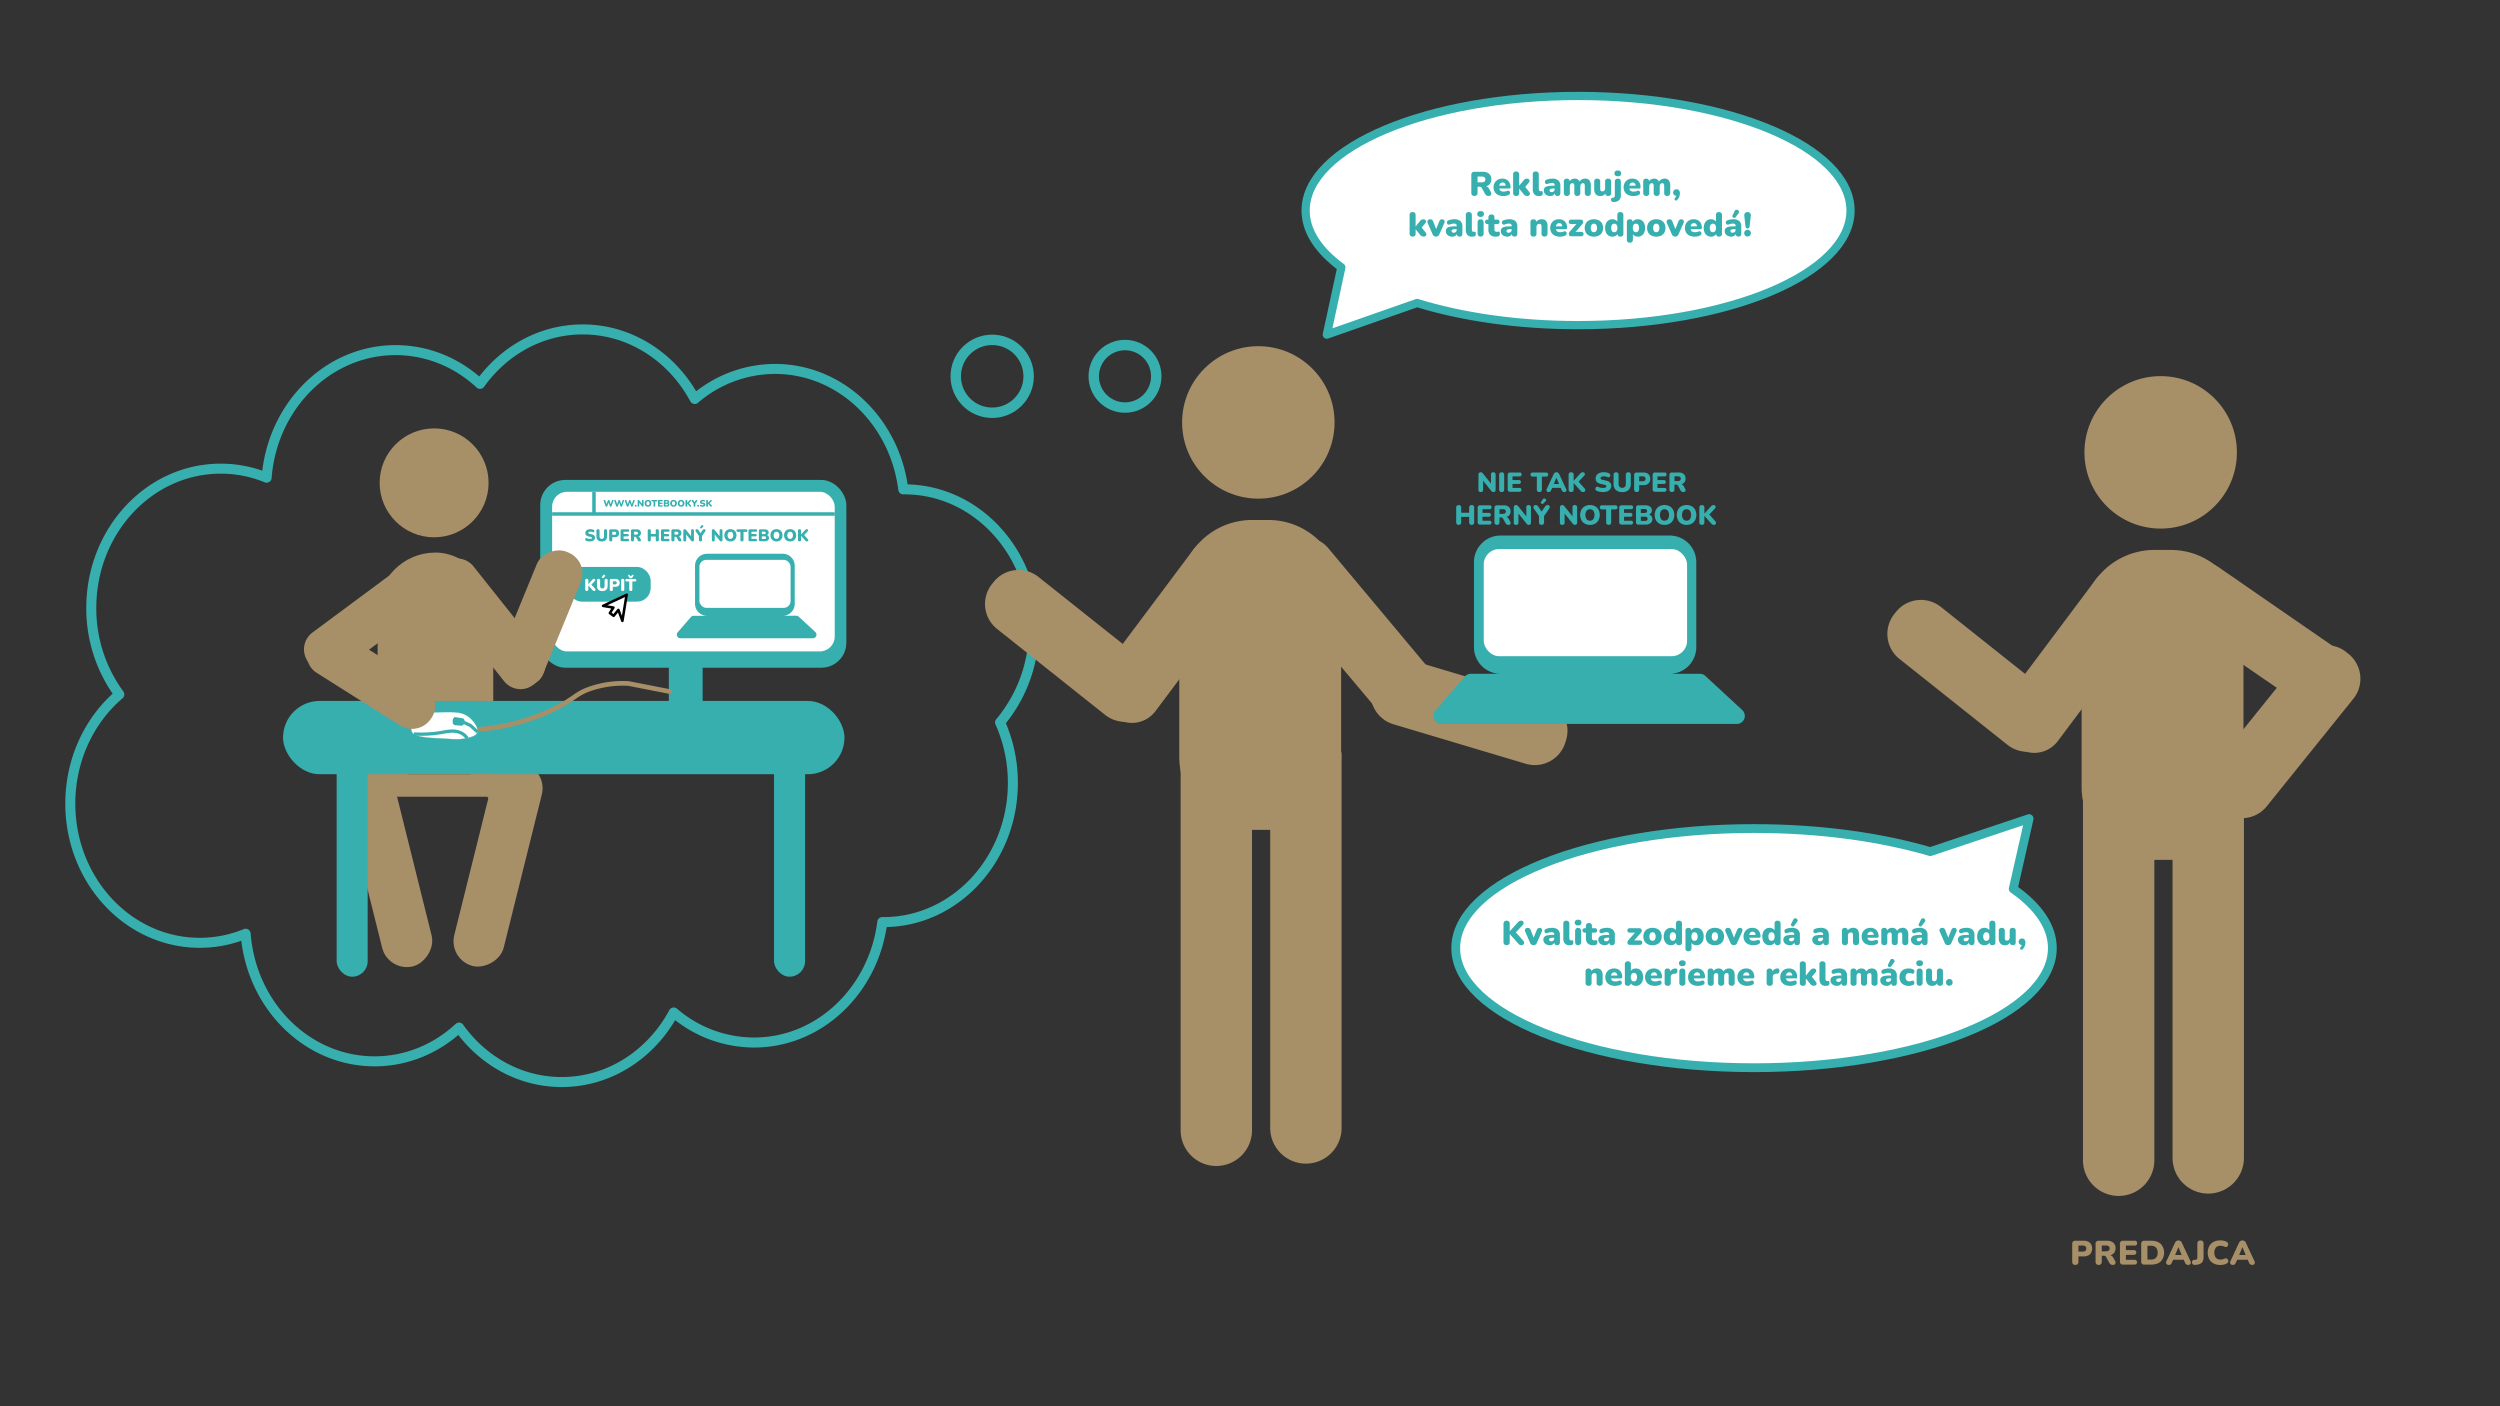<?xml version="1.0" encoding="UTF-8"?> <svg xmlns="http://www.w3.org/2000/svg" id="Layer_1" data-name="Layer 1" width="1920" height="1080" viewBox="0 0 1920 1080"><rect x="0" y="0" width="1920" height="1080" fill="#333333" stroke="none"/><defs><style>.cls-1{fill:#a78f68;}.cls-2,.cls-7{fill:#37afaf;}.cls-12,.cls-13,.cls-3,.cls-5,.cls-9{fill:#fff;}.cls-10,.cls-11,.cls-4,.cls-6,.cls-8{fill:none;}.cls-4{stroke:#a78f68;stroke-width:3.605px;}.cls-4,.cls-5,.cls-6,.cls-7,.cls-8{stroke-miterlimit:10;}.cls-10,.cls-11,.cls-12,.cls-13,.cls-5,.cls-6,.cls-7,.cls-8{stroke:#37afaf;}.cls-5{stroke-width:0.18px;}.cls-6,.cls-7{stroke-width:2.513px;}.cls-8{stroke-width:2.682px;}.cls-9{stroke:#000;stroke-width:1.989px;}.cls-10,.cls-11,.cls-12,.cls-13,.cls-9{stroke-linecap:round;stroke-linejoin:round;}.cls-10{stroke-width:7.693px;}.cls-11{stroke-width:8px;}.cls-12{stroke-width:6.321px;}.cls-13{stroke-width:6.757px;}</style></defs><rect class="cls-1" x="226.507" y="457.25" width="115.862" height="36.485" rx="16.089" transform="translate(796.169 687.928) rotate(143.433)"></rect><rect class="cls-1" x="217.72" y="644.812" width="160.26" height="39.166" rx="19.583" transform="translate(870.6 214.848) rotate(76.019)"></rect><rect class="cls-1" x="302.379" y="644.562" width="160.26" height="39.166" rx="19.583" transform="translate(1119.393 453.429) rotate(103.981)"></rect><rect class="cls-1" x="352.252" y="575.452" width="67.836" height="39.166" rx="19.583" transform="translate(634.008 -69.623) rotate(53.433)"></rect><rect class="cls-1" x="255.739" y="574.856" width="67.836" height="39.166" rx="19.583" transform="translate(943.393 693.88) rotate(124.628)"></rect><rect class="cls-1" x="290.022" y="424.366" width="88.802" height="170.033" rx="44.401"></rect><circle class="cls-1" cx="333.397" cy="370.827" r="41.827"></circle><rect class="cls-2" x="217.377" y="538.31" width="431.18" height="56.299" rx="28.15"></rect><rect class="cls-2" x="258.548" y="572.567" width="23.83" height="177.537" rx="11.915"></rect><rect class="cls-2" x="594.46" y="572.567" width="23.83" height="177.537" rx="11.915"></rect><rect class="cls-1" x="297.612" y="594.61" width="86.981" height="17.277" rx="8.639"></rect><rect class="cls-2" x="513.672" y="506.175" width="25.956" height="37.492"></rect><rect class="cls-1" x="317.48" y="460.855" width="115.862" height="36.485" rx="16.089" transform="translate(516.738 -112.928) rotate(51.508)"></rect><rect class="cls-2" x="414.894" y="368.605" width="235.106" height="144.201" rx="19.223"></rect><rect class="cls-3" x="424.034" y="377.706" width="217.023" height="122.571" rx="11.39" transform="translate(1065.091 877.982) rotate(-180)"></rect><path class="cls-4" d="M366.587,560.251c3.13-.215,7.623-.619,12.978-1.442a161.546,161.546,0,0,0,46.144-14.42c16.444-8.13,16.327-11.794,28.84-15.862a78.199,78.199,0,0,1,28.119-3.605l33.166,6.489"></path><path class="cls-5" d="M366.513,562.838c1.532-3.951-3.065-9.35-5.864-11.727-5.308-4.509-11.49-4.389-21.779-4.188-10.161.198-16.252.41-20.103,5.026-2.003,2.401-4.031,6.751-2.513,10.052.909,1.977,3.479,4.424,20.104,5.026,9.039.327,14.846,1.53,22.173-.091C364.715,565.567,366.052,564.026,366.513,562.838Z"></path><path class="cls-6" d="M358.974,567.026c-1.306-1.358-2.389-2.982-5.026-4.188-5.474-2.504-10.522-.944-16.753,0a92.68,92.68,0,0,1-19.266.838"></path><path class="cls-7" d="M356.194,554.736a1.009,1.009,0,0,1-.571-.909h0a1.009,1.009,0,0,0-.859-.998l-4.683-.707a1.009,1.009,0,0,0-1.16.998V554.72a1.009,1.009,0,0,0,.925,1.006l4.258.354a1.009,1.009,0,0,0,.986-.554l.532-1.064"></path><path class="cls-6" d="M366.723,562.109l-5.091-4.702a1.01,1.01,0,0,0-.246-.168l-5.192-2.503"></path><rect class="cls-1" x="229.376" y="503.166" width="110.784" height="36.485" rx="17.48" transform="translate(322.656 -71.486) rotate(32.298)"></rect><path class="cls-2" d="M624.302,490.183H522.554a2.762,2.762,0,0,1-2.087-4.57l10.158-11.746a2.764,2.764,0,0,1,2.091-.957h10.247a9.177,9.177,0,0,1-9.178-9.178V434.47a9.177,9.177,0,0,1,9.178-9.178H601.17a9.177,9.177,0,0,1,9.178,9.178v29.261a9.177,9.177,0,0,1-9.178,9.178h10.429a2.763,2.763,0,0,1,1.877.733l12.703,11.75A2.763,2.763,0,0,1,624.302,490.183Z"></path><rect class="cls-3" x="537.151" y="429.961" width="70.026" height="36.88" rx="5.284"></rect><path class="cls-2" d="M453.082,415.833a8.575,8.575,0,0,1-1.629-.162,5.585,5.585,0,0,1-1.434-.461,1.02,1.02,0,0,1-.493-.455,1.008,1.008,0,0,1-.104-.59,1.127,1.127,0,0,1,.221-.545.889.889,0,0,1,.48-.325.984.984,0,0,1,.675.085,4.378,4.378,0,0,0,1.116.37,6.007,6.007,0,0,0,1.168.123,2.302,2.302,0,0,0,1.2-.227.664.664,0,0,0,.344-.565.574.574,0,0,0-.24-.48,2.283,2.283,0,0,0-.85-.312l-1.518-.324q-2.466-.532-2.466-2.583a2.617,2.617,0,0,1,.487-1.571,3.136,3.136,0,0,1,1.356-1.044,5.136,5.136,0,0,1,2.024-.37,6.498,6.498,0,0,1,1.369.149,4.024,4.024,0,0,1,1.201.448.936.936,0,0,1,.493.565,1.062,1.062,0,0,1-.026.694.872.872,0,0,1-.46.493,1.032,1.032,0,0,1-.837-.052,3.879,3.879,0,0,0-.857-.253,5.112,5.112,0,0,0-.908-.085,2.052,2.052,0,0,0-1.116.253.757.757,0,0,0-.389.655.566.566,0,0,0,.233.467,2.173,2.173,0,0,0,.831.311l1.505.325q2.505.532,2.505,2.518a2.581,2.581,0,0,1-.48,1.557,3.092,3.092,0,0,1-1.35,1.025A5.295,5.295,0,0,1,453.082,415.833Z"></path><path class="cls-2" d="M462.18,415.833a4.252,4.252,0,0,1-3.057-1.012,3.999,3.999,0,0,1-1.058-3.024v-4.166a1.214,1.214,0,0,1,.311-.895,1.406,1.406,0,0,1,1.765,0,1.214,1.214,0,0,1,.311.895v4.192a2.236,2.236,0,0,0,.441,1.506,1.614,1.614,0,0,0,1.285.506,1.597,1.597,0,0,0,1.272-.506,2.235,2.235,0,0,0,.441-1.506v-4.192a1.227,1.227,0,0,1,.305-.895,1.171,1.171,0,0,1,.876-.312,1.15,1.15,0,0,1,.87.312,1.246,1.246,0,0,1,.298.895v4.166a4.057,4.057,0,0,1-1.032,3.024A4.157,4.157,0,0,1,462.18,415.833Z"></path><path class="cls-2" d="M469.032,415.807a1.191,1.191,0,0,1-.882-.311,1.212,1.212,0,0,1-.311-.895V407.748a1.089,1.089,0,0,1,1.207-1.207h3.192a3.385,3.385,0,0,1,2.408.798,3.272,3.272,0,0,1,0,4.4,3.385,3.385,0,0,1-2.408.798h-2.011V414.6a1.228,1.228,0,0,1-.305.895A1.188,1.188,0,0,1,469.032,415.807Zm1.194-5.1h1.596q1.402,0,1.401-1.168t-1.401-1.168h-1.596Z"></path><path class="cls-2" d="M477.857,415.69a1.096,1.096,0,0,1-1.246-1.233v-6.684a1.096,1.096,0,0,1,1.246-1.233h4.399a.815.815,0,0,1,.935.908.826.826,0,0,1-.935.935h-3.361v1.739h3.076a.921.921,0,1,1,0,1.843h-3.076v1.882h3.361a.921.921,0,1,1,0,1.843Z"></path><path class="cls-2" d="M485.773,415.807a1.191,1.191,0,0,1-.882-.311,1.212,1.212,0,0,1-.311-.895V407.748a1.089,1.089,0,0,1,1.207-1.207h3.192a3.493,3.493,0,0,1,2.408.759,2.682,2.682,0,0,1,.85,2.109,2.813,2.813,0,0,1-.513,1.719,2.669,2.669,0,0,1-1.486.967,1.896,1.896,0,0,1,1.168.999l.649,1.168a1.407,1.407,0,0,1,.188.74.797.797,0,0,1-.279.578,1.135,1.135,0,0,1-.766.227,1.517,1.517,0,0,1-.824-.201,1.718,1.718,0,0,1-.565-.655l-1.181-2.167a.874.874,0,0,0-.396-.396,1.305,1.305,0,0,0-.552-.11h-.713V414.6a1.228,1.228,0,0,1-.305.895A1.188,1.188,0,0,1,485.773,415.807Zm1.194-5.217h1.583q1.414,0,1.415-1.116,0-1.103-1.415-1.103h-1.583Z"></path><path class="cls-2" d="M498.647,415.807a1.192,1.192,0,0,1-.882-.311,1.23,1.23,0,0,1-.311-.908V407.644a1.232,1.232,0,0,1,.311-.909,1.406,1.406,0,0,1,1.765,0,1.232,1.232,0,0,1,.311.909v2.427h3.776V407.644a1.232,1.232,0,0,1,.311-.909,1.194,1.194,0,0,1,.882-.312,1.173,1.173,0,0,1,.876.312,1.249,1.249,0,0,1,.305.909v6.943a1.247,1.247,0,0,1-.305.908,1.171,1.171,0,0,1-.876.311,1.188,1.188,0,0,1-.889-.311,1.245,1.245,0,0,1-.305-.908v-2.557h-3.776v2.557a1.247,1.247,0,0,1-.305.908A1.188,1.188,0,0,1,498.647,415.807Z"></path><path class="cls-2" d="M508.901,415.69a1.095,1.095,0,0,1-1.246-1.233v-6.684a1.096,1.096,0,0,1,1.246-1.233H513.3a.815.815,0,0,1,.935.908.826.826,0,0,1-.935.935H509.939v1.739h3.076a.921.921,0,1,1,0,1.843H509.939v1.882H513.3a.921.921,0,1,1,0,1.843Z"></path><path class="cls-2" d="M516.817,415.807a1.191,1.191,0,0,1-.882-.311,1.212,1.212,0,0,1-.312-.895V407.748a1.089,1.089,0,0,1,1.207-1.207h3.192a3.493,3.493,0,0,1,2.408.759,2.682,2.682,0,0,1,.85,2.109,2.813,2.813,0,0,1-.513,1.719,2.669,2.669,0,0,1-1.486.967,1.896,1.896,0,0,1,1.168.999l.649,1.168a1.406,1.406,0,0,1,.188.74.797.797,0,0,1-.279.578,1.134,1.134,0,0,1-.766.227,1.517,1.517,0,0,1-.824-.201,1.719,1.719,0,0,1-.565-.655l-1.181-2.167a.875.875,0,0,0-.396-.396,1.306,1.306,0,0,0-.552-.11h-.713V414.6a1.228,1.228,0,0,1-.305.895A1.189,1.189,0,0,1,516.817,415.807Zm1.194-5.217h1.583q1.414,0,1.415-1.116,0-1.103-1.415-1.103h-1.583Z"></path><path class="cls-2" d="M525.902,415.807a.992.992,0,0,1-1.116-1.129V407.605a1.235,1.235,0,0,1,.286-.876.982.982,0,0,1,.752-.305,1.131,1.131,0,0,1,.643.156,2.777,2.777,0,0,1,.526.519l3.75,4.685V407.54a.981.981,0,0,1,1.103-1.116,1.088,1.088,0,0,1,.824.292,1.144,1.144,0,0,1,.279.824v7.19a1.139,1.139,0,0,1-.259.785.891.891,0,0,1-.701.292,1.318,1.318,0,0,1-.694-.156,2.185,2.185,0,0,1-.539-.519l-3.75-4.685v4.231A.987.987,0,0,1,525.902,415.807Z"></path><path class="cls-2" d="M537.971,415.807a1.179,1.179,0,0,1-.882-.318,1.255,1.255,0,0,1-.312-.915v-2.933l-2.492-3.608a1.024,1.024,0,0,1,.124-1.336,1.094,1.094,0,0,1,.798-.273,1.25,1.25,0,0,1,.662.182,1.824,1.824,0,0,1,.558.584l1.583,2.323,1.583-2.336a1.937,1.937,0,0,1,.558-.578,1.264,1.264,0,0,1,.675-.175,1.102,1.102,0,0,1,.766.247.869.869,0,0,1,.292.623,1.252,1.252,0,0,1-.24.766l-2.478,3.582v2.933A1.073,1.073,0,0,1,537.971,415.807Zm.895-10.149a.704.704,0,0,1-.486.221.734.734,0,0,1-.708-.525.548.548,0,0,1,.104-.474l.843-1.259a.695.695,0,0,1,.441-.324.881.881,0,0,1,.506.045,1.027,1.027,0,0,1,.415.298.744.744,0,0,1,.182.448.634.634,0,0,1-.22.48Z"></path><path class="cls-2" d="M547.821,415.807a.992.992,0,0,1-1.116-1.129V407.605a1.235,1.235,0,0,1,.286-.876.983.983,0,0,1,.752-.305,1.131,1.131,0,0,1,.642.156,2.777,2.777,0,0,1,.526.519l3.75,4.685V407.54a.981.981,0,0,1,1.103-1.116,1.088,1.088,0,0,1,.824.292,1.144,1.144,0,0,1,.279.824v7.19a1.139,1.139,0,0,1-.259.785.891.891,0,0,1-.701.292,1.317,1.317,0,0,1-.694-.156,2.184,2.184,0,0,1-.539-.519l-3.75-4.685v4.231A.987.987,0,0,1,547.821,415.807Z"></path><path class="cls-2" d="M560.955,415.833a4.86,4.86,0,0,1-2.434-.59,4.161,4.161,0,0,1-1.628-1.655,5.596,5.596,0,0,1-.007-4.964,4.082,4.082,0,0,1,1.629-1.642,5.376,5.376,0,0,1,4.874,0,4.133,4.133,0,0,1,1.628,1.642,5.566,5.566,0,0,1,0,4.964,4.162,4.162,0,0,1-1.628,1.655A4.86,4.86,0,0,1,560.955,415.833Zm0-1.998a1.927,1.927,0,0,0,1.59-.72,3.775,3.775,0,0,0,.006-4.004,2.142,2.142,0,0,0-3.192,0,3.793,3.793,0,0,0,0,4.004A1.922,1.922,0,0,0,560.955,413.834Z"></path><path class="cls-2" d="M569.832,415.807a1.192,1.192,0,0,1-.882-.311,1.212,1.212,0,0,1-.311-.895v-6.112h-2.038a.974.974,0,1,1,0-1.947h6.463a.974.974,0,1,1,0,1.947h-2.038V414.6a1.228,1.228,0,0,1-.305.895A1.188,1.188,0,0,1,569.832,415.807Z"></path><path class="cls-2" d="M576.088,415.69a1.095,1.095,0,0,1-1.246-1.233v-6.684a1.096,1.096,0,0,1,1.246-1.233h4.399a.815.815,0,0,1,.935.908.826.826,0,0,1-.935.935H577.126v1.739h3.076a.921.921,0,1,1,0,1.843H577.126v1.882h3.361a.921.921,0,1,1,0,1.843Z"></path><path class="cls-2" d="M584.056,415.69a1.095,1.095,0,0,1-1.246-1.233v-6.684a1.096,1.096,0,0,1,1.246-1.233h3.167a3.608,3.608,0,0,1,2.29.642,2.082,2.082,0,0,1,.811,1.72,2.182,2.182,0,0,1-.357,1.246,2.13,2.13,0,0,1-.993.791,2.248,2.248,0,0,1,1.181.785,2.212,2.212,0,0,1,.415,1.369,2.309,2.309,0,0,1-.863,1.901,3.656,3.656,0,0,1-2.356.694Zm1.038-5.516h1.7a1.569,1.569,0,0,0,.954-.234.841.841,0,0,0,.305-.713.823.823,0,0,0-.305-.708,1.605,1.605,0,0,0-.954-.227h-1.7Zm0,3.764h1.934a1.504,1.504,0,0,0,.967-.253.929.929,0,0,0,.305-.759.911.911,0,0,0-.305-.753,1.535,1.535,0,0,0-.967-.246h-1.934Z"></path><path class="cls-2" d="M596.333,415.833a4.86,4.86,0,0,1-2.434-.59,4.161,4.161,0,0,1-1.628-1.655,5.596,5.596,0,0,1-.007-4.964,4.082,4.082,0,0,1,1.629-1.642,5.376,5.376,0,0,1,4.873,0,4.133,4.133,0,0,1,1.628,1.642,5.566,5.566,0,0,1,0,4.964,4.162,4.162,0,0,1-1.628,1.655A4.86,4.86,0,0,1,596.333,415.833Zm0-1.998a1.927,1.927,0,0,0,1.59-.72,3.775,3.775,0,0,0,.006-4.004,2.142,2.142,0,0,0-3.192,0,3.793,3.793,0,0,0,0,4.004A1.922,1.922,0,0,0,596.333,413.834Z"></path><path class="cls-2" d="M606.807,415.833a4.86,4.86,0,0,1-2.434-.59,4.162,4.162,0,0,1-1.628-1.655,5.595,5.595,0,0,1-.007-4.964,4.081,4.081,0,0,1,1.629-1.642,5.376,5.376,0,0,1,4.873,0,4.133,4.133,0,0,1,1.629,1.642,5.567,5.567,0,0,1,0,4.964,4.162,4.162,0,0,1-1.629,1.655A4.859,4.859,0,0,1,606.807,415.833Zm0-1.998a1.927,1.927,0,0,0,1.59-.72,3.776,3.776,0,0,0,.006-4.004,2.142,2.142,0,0,0-3.192,0,3.794,3.794,0,0,0,0,4.004A1.922,1.922,0,0,0,606.807,413.834Z"></path><path class="cls-2" d="M614.061,415.807a1.191,1.191,0,0,1-.882-.311,1.212,1.212,0,0,1-.311-.895v-6.969a1.214,1.214,0,0,1,.311-.895,1.406,1.406,0,0,1,1.765,0,1.213,1.213,0,0,1,.312.895V410.46h.026l3.154-3.478a2.085,2.085,0,0,1,.525-.409,1.319,1.319,0,0,1,.629-.149.99.99,0,0,1,.779.279.865.865,0,0,1,.221.655,1.092,1.092,0,0,1-.299.675l-2.699,2.856,2.855,3.231a1.148,1.148,0,0,1,.337.766.879.879,0,0,1-.273.655,1.069,1.069,0,0,1-.779.266,1.298,1.298,0,0,1-.713-.175,2.695,2.695,0,0,1-.571-.525l-3.167-3.543h-.026V414.6a1.228,1.228,0,0,1-.305.895A1.188,1.188,0,0,1,614.061,415.807Z"></path><line class="cls-8" x1="424.034" y1="394.744" x2="641.057" y2="394.744"></line><rect class="cls-2" x="436.291" y="435.386" width="63.449" height="26.677" rx="10.549"></rect><path class="cls-3" d="M450.648,453.907a1.191,1.191,0,0,1-.882-.311,1.212,1.212,0,0,1-.311-.895v-6.969a1.214,1.214,0,0,1,.311-.895,1.406,1.406,0,0,1,1.765,0,1.213,1.213,0,0,1,.312.895v2.83h.026l3.154-3.479a2.081,2.081,0,0,1,.525-.409,1.317,1.317,0,0,1,.629-.15.99.99,0,0,1,.779.279.865.865,0,0,1,.221.655,1.092,1.092,0,0,1-.299.675l-2.699,2.856,2.855,3.231a1.148,1.148,0,0,1,.337.766.879.879,0,0,1-.273.655,1.069,1.069,0,0,1-.779.266,1.298,1.298,0,0,1-.713-.175,2.694,2.694,0,0,1-.571-.525l-3.167-3.543h-.026V452.7a1.228,1.228,0,0,1-.305.895A1.188,1.188,0,0,1,450.648,453.907Z"></path><path class="cls-3" d="M462.614,453.933a4.251,4.251,0,0,1-3.057-1.012,3.998,3.998,0,0,1-1.058-3.024v-4.166a1.214,1.214,0,0,1,.311-.895,1.406,1.406,0,0,1,1.765,0,1.214,1.214,0,0,1,.311.895v4.192a2.236,2.236,0,0,0,.441,1.506,1.614,1.614,0,0,0,1.285.506,1.597,1.597,0,0,0,1.272-.506,2.235,2.235,0,0,0,.441-1.506v-4.192a1.227,1.227,0,0,1,.305-.895,1.171,1.171,0,0,1,.876-.312,1.15,1.15,0,0,1,.87.312,1.246,1.246,0,0,1,.298.895v4.166a4.057,4.057,0,0,1-1.032,3.024A4.157,4.157,0,0,1,462.614,453.933Zm.895-10.175a.705.705,0,0,1-.487.221.734.734,0,0,1-.708-.525.552.552,0,0,1,.104-.474l.844-1.259a.695.695,0,0,1,.441-.324.88.88,0,0,1,.506.045,1.033,1.033,0,0,1,.416.298.747.747,0,0,1,.182.448.634.634,0,0,1-.221.48Z"></path><path class="cls-3" d="M469.466,453.907a1.191,1.191,0,0,1-.882-.311,1.212,1.212,0,0,1-.311-.895v-6.852a1.089,1.089,0,0,1,1.207-1.207h3.192a3.385,3.385,0,0,1,2.408.798,3.272,3.272,0,0,1,0,4.4,3.385,3.385,0,0,1-2.408.798h-2.011V452.7a1.228,1.228,0,0,1-.305.895A1.188,1.188,0,0,1,469.466,453.907Zm1.194-5.1h1.596q1.402,0,1.401-1.168t-1.401-1.168h-1.596Z"></path><path class="cls-3" d="M478.24,453.907a1.191,1.191,0,0,1-.882-.311,1.23,1.23,0,0,1-.311-.908v-6.943a1.233,1.233,0,0,1,.311-.909,1.406,1.406,0,0,1,1.765,0,1.233,1.233,0,0,1,.311.909v6.943a1.247,1.247,0,0,1-.305.908A1.188,1.188,0,0,1,478.24,453.907Z"></path><path class="cls-3" d="M484.443,453.907a1.192,1.192,0,0,1-.882-.311,1.212,1.212,0,0,1-.311-.895v-6.112h-2.038a.974.974,0,1,1,0-1.947h6.463a.974.974,0,1,1,0,1.947h-2.038V452.7a1.227,1.227,0,0,1-.305.895A1.188,1.188,0,0,1,484.443,453.907Zm0-9.837a1.517,1.517,0,0,1-1.297-.701l-.701-.974a.522.522,0,0,1-.117-.467.608.608,0,0,1,.273-.351.785.785,0,0,1,.467-.117.664.664,0,0,1,.467.247l.908.999.909-.999a.705.705,0,0,1,.48-.247.759.759,0,0,1,.461.117.613.613,0,0,1,.266.351.523.523,0,0,1-.117.467l-.701.974A1.517,1.517,0,0,1,484.443,444.069Z"></path><line class="cls-8" x1="456.176" y1="377.706" x2="456.176" y2="394.744"></line><rect class="cls-1" x="359.344" y="457.022" width="110.784" height="36.485" rx="17.48" transform="translate(1011.897 272.088) rotate(112.319)"></rect><polyline class="cls-9" points="481.377 456.757 463.202 465.287 471.103 466.64 468.388 470.805 471.278 472.926 474.927 468.421 477.992 476.828 481.181 457.087"></polyline><path class="cls-2" d="M465.75,389.15a.693.693,0,0,1-.433-.127.814.814,0,0,1-.26-.393l-1.406-3.915a.566.566,0,0,1,.036-.552.783.783,0,0,1,.977-.101.858.858,0,0,1,.234.393l.908,2.74.981-2.74a.951.951,0,0,1,.249-.393.585.585,0,0,1,.393-.126.56.56,0,0,1,.382.126.919.919,0,0,1,.238.4l.938,2.79.959-2.797a.848.848,0,0,1,.234-.393.619.619,0,0,1,.414-.126.538.538,0,0,1,.483.227.593.593,0,0,1,.036.552l-1.42,3.922a.83.83,0,0,1-.256.386.679.679,0,0,1-.429.127.694.694,0,0,1-.433-.127.817.817,0,0,1-.259-.393l-.93-2.603-.944,2.61a.893.893,0,0,1-.26.386A.675.675,0,0,1,465.75,389.15Z"></path><path class="cls-2" d="M473.882,389.15a.693.693,0,0,1-.433-.127.814.814,0,0,1-.26-.393l-1.406-3.915a.566.566,0,0,1,.036-.552.783.783,0,0,1,.977-.101.858.858,0,0,1,.234.393l.908,2.74.98-2.74a.951.951,0,0,1,.249-.393.585.585,0,0,1,.393-.126.56.56,0,0,1,.382.126.919.919,0,0,1,.238.4l.938,2.79.959-2.797a.849.849,0,0,1,.234-.393.619.619,0,0,1,.414-.126.538.538,0,0,1,.483.227.593.593,0,0,1,.036.552l-1.42,3.922a.83.83,0,0,1-.256.386.679.679,0,0,1-.429.127.694.694,0,0,1-.433-.127.817.817,0,0,1-.259-.393l-.93-2.603-.944,2.61a.893.893,0,0,1-.26.386A.675.675,0,0,1,473.882,389.15Z"></path><path class="cls-2" d="M482.015,389.15a.693.693,0,0,1-.433-.127.814.814,0,0,1-.26-.393l-1.406-3.915a.566.566,0,0,1,.036-.552.783.783,0,0,1,.977-.101.859.859,0,0,1,.234.393l.908,2.74.98-2.74a.951.951,0,0,1,.249-.393.585.585,0,0,1,.393-.126.56.56,0,0,1,.382.126.919.919,0,0,1,.238.4l.938,2.79.959-2.797a.849.849,0,0,1,.234-.393.619.619,0,0,1,.415-.126.538.538,0,0,1,.483.227.593.593,0,0,1,.036.552l-1.42,3.922a.83.83,0,0,1-.256.386.679.679,0,0,1-.429.127.694.694,0,0,1-.433-.127.817.817,0,0,1-.259-.393l-.93-2.603-.944,2.61a.894.894,0,0,1-.26.386A.675.675,0,0,1,482.015,389.15Z"></path><path class="cls-2" d="M488.273,389.128a.684.684,0,0,1-.516-.198.703.703,0,0,1-.191-.508.68.68,0,0,1,.191-.498.705.705,0,0,1,1.222.498.71.71,0,0,1-.188.508A.681.681,0,0,1,488.273,389.128Z"></path><path class="cls-2" d="M490.335,389.15a.551.551,0,0,1-.62-.627v-3.929a.686.686,0,0,1,.159-.487.546.546,0,0,1,.418-.169.627.627,0,0,1,.357.086,1.525,1.525,0,0,1,.292.289l2.084,2.603v-2.357a.545.545,0,0,1,.613-.62.606.606,0,0,1,.458.162.638.638,0,0,1,.155.458v3.994a.635.635,0,0,1-.144.436.496.496,0,0,1-.39.162.735.735,0,0,1-.386-.086,1.217,1.217,0,0,1-.299-.289l-2.083-2.603v2.351A.548.548,0,0,1,490.335,389.15Z"></path><path class="cls-2" d="M497.632,389.164a2.699,2.699,0,0,1-1.352-.328,2.312,2.312,0,0,1-.905-.919,3.107,3.107,0,0,1-.004-2.758,2.265,2.265,0,0,1,.905-.912,2.984,2.984,0,0,1,2.708,0,2.293,2.293,0,0,1,.905.912,3.09,3.09,0,0,1,0,2.758,2.312,2.312,0,0,1-.905.919A2.698,2.698,0,0,1,497.632,389.164Zm0-1.11a1.07,1.07,0,0,0,.883-.4,2.096,2.096,0,0,0,.004-2.224,1.189,1.189,0,0,0-1.774,0,2.11,2.11,0,0,0,0,2.224A1.068,1.068,0,0,0,497.632,388.054Z"></path><path class="cls-2" d="M502.564,389.15a.663.663,0,0,1-.49-.173.673.673,0,0,1-.173-.498v-3.396h-1.132a.541.541,0,1,1,0-1.081h3.591a.541.541,0,1,1,0,1.081h-1.132v3.396a.684.684,0,0,1-.17.498A.66.66,0,0,1,502.564,389.15Z"></path><path class="cls-2" d="M506.039,389.085a.609.609,0,0,1-.692-.685V384.687a.609.609,0,0,1,.692-.685h2.444a.453.453,0,0,1,.52.504.459.459,0,0,1-.52.52h-1.867v.966h1.708a.512.512,0,1,1,0,1.024h-1.708v1.045h1.867a.512.512,0,1,1,0,1.024Z"></path><path class="cls-2" d="M510.466,389.085a.609.609,0,0,1-.692-.685V384.687a.609.609,0,0,1,.692-.685h1.759a2.003,2.003,0,0,1,1.272.357,1.156,1.156,0,0,1,.451.955,1.216,1.216,0,0,1-.198.692,1.185,1.185,0,0,1-.552.44,1.248,1.248,0,0,1,.656.436,1.229,1.229,0,0,1,.23.761,1.281,1.281,0,0,1-.479,1.056,2.03,2.03,0,0,1-1.309.386Zm.577-3.064h.944a.876.876,0,0,0,.53-.129.469.469,0,0,0,.169-.397.457.457,0,0,0-.169-.393.895.895,0,0,0-.53-.127h-.944Zm0,2.091h1.074a.835.835,0,0,0,.537-.141.517.517,0,0,0,.169-.422.507.507,0,0,0-.169-.418.852.852,0,0,0-.537-.137H511.043Z"></path><path class="cls-2" d="M517.287,389.164a2.699,2.699,0,0,1-1.352-.328,2.312,2.312,0,0,1-.905-.919,3.107,3.107,0,0,1-.004-2.758,2.265,2.265,0,0,1,.905-.912,2.984,2.984,0,0,1,2.708,0,2.293,2.293,0,0,1,.905.912,3.09,3.09,0,0,1,0,2.758,2.312,2.312,0,0,1-.905.919A2.698,2.698,0,0,1,517.287,389.164Zm0-1.11a1.07,1.07,0,0,0,.883-.4,2.096,2.096,0,0,0,.004-2.224,1.189,1.189,0,0,0-1.774,0,2.11,2.11,0,0,0,0,2.224A1.068,1.068,0,0,0,517.287,388.054Z"></path><path class="cls-2" d="M523.106,389.164a2.699,2.699,0,0,1-1.352-.328,2.312,2.312,0,0,1-.905-.919,3.107,3.107,0,0,1-.004-2.758,2.266,2.266,0,0,1,.905-.912,2.984,2.984,0,0,1,2.708,0,2.293,2.293,0,0,1,.905.912,3.09,3.09,0,0,1,0,2.758,2.312,2.312,0,0,1-.905.919A2.698,2.698,0,0,1,523.106,389.164Zm0-1.11a1.07,1.07,0,0,0,.883-.4,2.096,2.096,0,0,0,.004-2.224,1.189,1.189,0,0,0-1.774,0,2.11,2.11,0,0,0,0,2.224A1.068,1.068,0,0,0,523.106,388.054Z"></path><path class="cls-2" d="M527.136,389.15a.665.665,0,0,1-.491-.173.675.675,0,0,1-.173-.498v-3.872a.674.674,0,0,1,.173-.497.782.782,0,0,1,.981,0,.674.674,0,0,1,.173.497v1.572h.015l1.752-1.932a1.151,1.151,0,0,1,.292-.227.729.729,0,0,1,.35-.083.55.55,0,0,1,.433.155.479.479,0,0,1,.123.364.606.606,0,0,1-.166.375l-1.5,1.586,1.586,1.795a.639.639,0,0,1,.188.425.488.488,0,0,1-.151.364.593.593,0,0,1-.433.148.728.728,0,0,1-.397-.097,1.501,1.501,0,0,1-.317-.292l-1.759-1.969h-.015V388.48a.684.684,0,0,1-.169.498A.66.66,0,0,1,527.136,389.15Z"></path><path class="cls-2" d="M533.379,389.15a.654.654,0,0,1-.49-.177.695.695,0,0,1-.173-.508v-1.629l-1.384-2.004a.57.57,0,0,1,.068-.743.609.609,0,0,1,.444-.151.694.694,0,0,1,.368.101,1.013,1.013,0,0,1,.31.324l.879,1.29.879-1.298a1.08,1.08,0,0,1,.31-.321.703.703,0,0,1,.375-.097.613.613,0,0,1,.425.137.484.484,0,0,1,.163.346.701.701,0,0,1-.133.425l-1.377,1.99v1.629A.596.596,0,0,1,533.379,389.15Z"></path><path class="cls-2" d="M536.169,389.128a.684.684,0,0,1-.516-.198.703.703,0,0,1-.191-.508.68.68,0,0,1,.191-.498.705.705,0,0,1,1.222.498.71.71,0,0,1-.188.508A.681.681,0,0,1,536.169,389.128Z"></path><path class="cls-2" d="M539.573,389.164a4.747,4.747,0,0,1-.905-.09,3.113,3.113,0,0,1-.797-.256.565.565,0,0,1-.274-.253.555.555,0,0,1-.058-.328.62.62,0,0,1,.122-.303.492.492,0,0,1,.267-.18.546.546,0,0,1,.375.047,2.428,2.428,0,0,0,.62.205,3.332,3.332,0,0,0,.649.069,1.276,1.276,0,0,0,.667-.127.369.369,0,0,0,.191-.314.319.319,0,0,0-.133-.267,1.269,1.269,0,0,0-.472-.173l-.844-.18q-1.37-.295-1.37-1.435a1.453,1.453,0,0,1,.27-.873,1.747,1.747,0,0,1,.753-.581,2.86,2.86,0,0,1,1.125-.205,3.622,3.622,0,0,1,.761.083,2.217,2.217,0,0,1,.666.249.518.518,0,0,1,.274.314.593.593,0,0,1-.015.386.486.486,0,0,1-.256.274.572.572,0,0,1-.465-.029,2.16,2.16,0,0,0-.476-.141,2.846,2.846,0,0,0-.505-.047,1.139,1.139,0,0,0-.62.141.421.421,0,0,0-.216.364.314.314,0,0,0,.13.259,1.212,1.212,0,0,0,.461.173l.836.18q1.391.296,1.392,1.399a1.434,1.434,0,0,1-.267.865,1.723,1.723,0,0,1-.75.57A2.949,2.949,0,0,1,539.573,389.164Z"></path><path class="cls-2" d="M543.04,389.15a.665.665,0,0,1-.491-.173.675.675,0,0,1-.173-.498v-3.872a.674.674,0,0,1,.173-.497.782.782,0,0,1,.981,0,.674.674,0,0,1,.173.497v1.572h.015l1.752-1.932a1.151,1.151,0,0,1,.292-.227.729.729,0,0,1,.35-.083.55.55,0,0,1,.433.155.48.48,0,0,1,.123.364.606.606,0,0,1-.166.375l-1.5,1.586,1.586,1.795a.639.639,0,0,1,.188.425.488.488,0,0,1-.151.364.593.593,0,0,1-.433.148.728.728,0,0,1-.397-.097,1.503,1.503,0,0,1-.317-.292l-1.759-1.969h-.015V388.48a.684.684,0,0,1-.169.498A.661.661,0,0,1,543.04,389.15Z"></path><path class="cls-10" d="M768.053,554.817a113.3,113.3,0,0,1,9.831,46.428c0,59.057-44.494,106.93-99.383,106.93-.295,0-.604,0-.9-.015-6.54,52.222-48.147,92.495-98.483,92.495a94.69,94.69,0,0,1-61.671-23.062C500.256,809.513,468.158,831,431.387,831c-32.111,0-60.664-16.386-78.835-41.804-17.405,16.141-40.075,25.909-64.868,25.909-52.082,0-94.803-43.104-99.034-97.971a92.924,92.924,0,0,1-35.268,6.936C98.494,724.07,54,676.197,54,617.14c0-33.958,14.706-64.216,37.645-83.81a111.601,111.601,0,0,1-21.529-66.47c0-59.057,44.494-106.93,99.383-106.93a92.924,92.924,0,0,1,35.267,6.936c4.23-54.867,46.952-97.971,99.034-97.971,24.792,0,47.462,9.768,64.868,25.909C386.839,269.386,415.391,253,447.503,253c36.772,0,68.87,21.487,86.06,53.407a94.69,94.69,0,0,1,61.671-23.062c50.336,0,91.943,40.272,98.483,92.495.295-.015.604-.015.9-.015C749.506,375.825,794,423.698,794,482.755A111.152,111.152,0,0,1,768.053,554.817Z"></path><circle class="cls-11" cx="762" cy="289" r="28"></circle><circle class="cls-11" cx="864" cy="289" r="24"></circle><path class="cls-1" d="M1186.393,537.645l-101.7-30.368a24.539,24.539,0,0,0-30.445,16.444l-.611,2.046a24.539,24.539,0,0,0,16.444,30.445L1171.781,586.58a24.539,24.539,0,0,0,30.445-16.444l.611-2.046a24.539,24.539,0,0,0-16.444-30.445"></path><path class="cls-1" d="M845.078,708.41h288.287a27.411,27.411,0,0,1,27.411,27.411v0a27.411,27.411,0,0,1-27.411,27.411H845.078a0,0,0,0,1,0,0V708.41a0,0,0,0,1,0,0Z" transform="translate(1738.748 -267.106) rotate(90)"></path><path class="cls-1" d="M803.69,710.211h260.876a27.411,27.411,0,0,1,27.411,27.411v0a27.411,27.411,0,0,1-27.411,27.411H776.279a0,0,0,0,1,0,0V737.623A27.411,27.411,0,0,1,803.69,710.211Z" transform="translate(1671.75 -196.505) rotate(90)"></path><path class="cls-1" d="M974.23,637.36H961.438a55.919,55.919,0,0,1-55.755-55.755V455.11a55.919,55.919,0,0,1,55.755-55.755H974.23a55.719,55.719,0,0,1,19.686,3.609,57.268,57.268,0,0,1,19.691,12.769c14.794,14.847,16.171,34.127,16.378,39.377V581.606A55.919,55.919,0,0,1,974.23,637.36Z"></path><path class="cls-1" d="M1061.191,549.144l-80.313-95.476a22.587,22.587,0,0,1,2.827-31.723l4.625-3.868a22.587,22.587,0,0,1,31.723,2.827l75.15,89.856a22.587,22.587,0,0,1-2.827,31.723l-4.625,3.868C1078.25,554.298,1069.137,558.646,1061.191,549.144Z"></path><path class="cls-1" d="M846.49,515.591l70.216-93.763a22.587,22.587,0,0,1,31.525-4.527l4.826,3.614a22.587,22.587,0,0,1,4.527,31.525l-70.216,93.763a22.587,22.587,0,0,1-31.525,4.527l-4.826-3.614a22.587,22.587,0,0,1-4.527-31.525"></path><path class="cls-1" d="M797.488,443.033a24.539,24.539,0,0,0-34.379,3.922l-1.329,1.671a24.539,24.539,0,0,0,3.922,34.379l83.073,66.06a24.539,24.539,0,0,0,34.379-3.922l1.329-1.671a24.539,24.539,0,0,0-3.922-34.379"></path><circle class="cls-1" cx="966.398" cy="324.413" r="58.548"></circle><path class="cls-1" d="M1767.629,504.579l-66.562,82.671a24.539,24.539,0,0,0,3.713,34.402l1.663,1.339a24.539,24.539,0,0,0,34.402-3.713l66.562-82.671a24.539,24.539,0,0,0-3.714-34.402l-1.663-1.339a24.539,24.539,0,0,0-34.402,3.713"></path><path class="cls-1" d="M1538.078,731.41h288.287a27.411,27.411,0,0,1,27.411,27.411v0a27.411,27.411,0,0,1-27.411,27.411H1538.078a0,0,0,0,1,0,0V731.41A0,0,0,0,1,1538.078,731.41Z" transform="translate(2454.748 -937.106) rotate(90)"></path><path class="cls-1" d="M1496.69,733.211h260.876a27.411,27.411,0,0,1,27.411,27.411v0a27.411,27.411,0,0,1-27.411,27.411h-288.287a0,0,0,0,1,0,0V760.623a27.411,27.411,0,0,1,27.411-27.411Z" transform="translate(2387.75 -866.505) rotate(90)"></path><path class="cls-1" d="M1667.23,660.36h-12.793a55.919,55.919,0,0,1-55.755-55.755V478.11a55.919,55.919,0,0,1,55.755-55.755H1667.23a55.719,55.719,0,0,1,19.686,3.609,57.268,57.268,0,0,1,19.691,12.769c14.794,14.847,16.171,34.127,16.378,39.377V604.606A55.919,55.919,0,0,1,1667.23,660.36Z"></path><path class="cls-1" d="M1778.199,548.548l-102.864-70.604a22.587,22.587,0,0,1-5.734-31.328l3.426-4.961a22.587,22.587,0,0,1,31.328-5.734l96.389,66.564a22.587,22.587,0,0,1,5.734,31.328l-3.426,4.961C1796.015,548.966,1788.391,555.587,1778.199,548.548Z"></path><path class="cls-1" d="M1539.49,538.591l70.216-93.763a22.587,22.587,0,0,1,31.525-4.527l4.826,3.614a22.587,22.587,0,0,1,4.527,31.525l-70.216,93.763a22.587,22.587,0,0,1-31.525,4.527l-4.826-3.614a22.587,22.587,0,0,1-4.527-31.525"></path><path class="cls-1" d="M1490.488,466.033a24.539,24.539,0,0,0-34.379,3.922l-1.329,1.671a24.539,24.539,0,0,0,3.922,34.379l83.073,66.06a24.539,24.539,0,0,0,34.379-3.922l1.329-1.671a24.539,24.539,0,0,0-3.922-34.379"></path><circle class="cls-1" cx="1659.398" cy="347.413" r="58.548"></circle><path class="cls-2" d="M1333.858,556h-226.9a6.158,6.158,0,0,1-4.654-10.192l22.654-26.193a6.162,6.162,0,0,1,4.664-2.134h22.851a20.465,20.465,0,0,1-20.467-20.467V431.759a20.465,20.465,0,0,1,20.467-20.467h129.8a20.465,20.465,0,0,1,20.467,20.467v65.254a20.465,20.465,0,0,1-20.467,20.467H1305.53a6.162,6.162,0,0,1,4.185,1.635l28.327,26.204A6.162,6.162,0,0,1,1333.858,556Z"></path><rect class="cls-3" x="1139.51" y="421.703" width="156.16" height="82.244" rx="11.783"></rect><path class="cls-2" d="M1137.244,377.879a1.606,1.606,0,0,1-1.807-1.827V364.607a1.996,1.996,0,0,1,.463-1.417,1.587,1.587,0,0,1,1.217-.494,1.827,1.827,0,0,1,1.04.252,4.472,4.472,0,0,1,.851.84l6.068,7.581v-6.867a1.587,1.587,0,0,1,1.785-1.806,1.762,1.762,0,0,1,1.334.473,1.854,1.854,0,0,1,.451,1.333v11.634a1.841,1.841,0,0,1-.42,1.27,1.44,1.44,0,0,1-1.134.473,2.141,2.141,0,0,1-1.124-.252,3.558,3.558,0,0,1-.871-.84l-6.068-7.581v6.846A1.597,1.597,0,0,1,1137.244,377.879Z"></path><path class="cls-2" d="M1153.287,377.879a1.932,1.932,0,0,1-1.428-.504,1.992,1.992,0,0,1-.504-1.47V364.67a1.994,1.994,0,0,1,.504-1.47,2.276,2.276,0,0,1,2.856,0,1.994,1.994,0,0,1,.504,1.47v11.235a2.021,2.021,0,0,1-.493,1.47A1.928,1.928,0,0,1,1153.287,377.879Z"></path><path class="cls-2" d="M1159.924,377.69a1.772,1.772,0,0,1-2.016-1.995V364.88a1.773,1.773,0,0,1,2.016-1.995h7.119a1.318,1.318,0,0,1,1.512,1.47,1.336,1.336,0,0,1-1.512,1.512h-5.439v2.814h4.977a1.491,1.491,0,1,1,0,2.982h-4.977v3.045h5.439a1.491,1.491,0,1,1,0,2.982Z"></path><path class="cls-2" d="M1182.226,377.879a1.933,1.933,0,0,1-1.429-.504,1.961,1.961,0,0,1-.504-1.449v-9.891h-3.297a1.575,1.575,0,1,1,0-3.15h10.459a1.575,1.575,0,1,1,0,3.15h-3.298v9.891a1.99,1.99,0,0,1-.493,1.449A1.925,1.925,0,0,1,1182.226,377.879Z"></path><path class="cls-2" d="M1189.365,377.879a1.523,1.523,0,0,1-1.449-2.352l5.23-11.256a2.869,2.869,0,0,1,.925-1.197,2.191,2.191,0,0,1,1.28-.378,2.166,2.166,0,0,1,1.261.378,2.883,2.883,0,0,1,.924,1.197l5.229,11.256a1.659,1.659,0,0,1,.042,1.69,1.547,1.547,0,0,1-1.386.662,1.962,1.962,0,0,1-1.292-.378,3.179,3.179,0,0,1-.808-1.218l-.673-1.596h-6.614l-.672,1.596a3.906,3.906,0,0,1-.777,1.218A1.718,1.718,0,0,1,1189.365,377.879Zm5.943-10.962-2.016,4.809h4.074l-2.017-4.809Z"></path><path class="cls-2" d="M1206.627,377.879a1.931,1.931,0,0,1-1.428-.504,1.962,1.962,0,0,1-.504-1.449V364.649a1.963,1.963,0,0,1,.504-1.449,2.275,2.275,0,0,1,2.856,0,1.963,1.963,0,0,1,.504,1.449v4.578h.043l5.103-5.628a3.364,3.364,0,0,1,.851-.662,2.128,2.128,0,0,1,1.018-.242,1.601,1.601,0,0,1,1.26.452,1.397,1.397,0,0,1,.356,1.061,1.76,1.76,0,0,1-.482,1.092l-4.368,4.62,4.62,5.229a1.862,1.862,0,0,1,.546,1.239,1.426,1.426,0,0,1-.44,1.06,1.732,1.732,0,0,1-1.26.431,2.108,2.108,0,0,1-1.156-.284,4.399,4.399,0,0,1-.924-.85l-5.123-5.733h-.043v4.914a1.986,1.986,0,0,1-.493,1.449A1.925,1.925,0,0,1,1206.627,377.879Z"></path><path class="cls-2" d="M1231.155,377.921a13.81,13.81,0,0,1-2.636-.263,9.028,9.028,0,0,1-2.32-.745,1.603,1.603,0,0,1-.967-1.69,1.836,1.836,0,0,1,.357-.882,1.44,1.44,0,0,1,.777-.525,1.59,1.59,0,0,1,1.092.137,7.103,7.103,0,0,0,1.807.598,9.728,9.728,0,0,0,1.89.2,3.725,3.725,0,0,0,1.942-.368,1.074,1.074,0,0,0,.557-.914.928.928,0,0,0-.389-.777,3.693,3.693,0,0,0-1.375-.504l-2.457-.525q-3.99-.861-3.99-4.179a4.228,4.228,0,0,1,.787-2.541,5.079,5.079,0,0,1,2.195-1.69,8.313,8.313,0,0,1,3.275-.599,10.538,10.538,0,0,1,2.215.242,6.486,6.486,0,0,1,1.943.725,1.512,1.512,0,0,1,.798.913,1.715,1.715,0,0,1-.042,1.123,1.416,1.416,0,0,1-.746.798,1.666,1.666,0,0,1-1.353-.084,6.301,6.301,0,0,0-1.387-.41,8.286,8.286,0,0,0-1.47-.137,3.315,3.315,0,0,0-1.806.41,1.226,1.226,0,0,0-.631,1.06.916.916,0,0,0,.379.756,3.524,3.524,0,0,0,1.344.504l2.436.525q4.053.861,4.053,4.074a4.178,4.178,0,0,1-.776,2.52,5.006,5.006,0,0,1-2.184,1.659A8.572,8.572,0,0,1,1231.155,377.921Z"></path><path class="cls-2" d="M1245.875,377.921a6.875,6.875,0,0,1-4.945-1.638,6.47,6.47,0,0,1-1.711-4.893v-6.741a1.962,1.962,0,0,1,.504-1.449,2.275,2.275,0,0,1,2.855,0,1.962,1.962,0,0,1,.504,1.449v6.783a3.612,3.612,0,0,0,.715,2.436,3.022,3.022,0,0,0,4.137,0,3.618,3.618,0,0,0,.714-2.436v-6.783a1.991,1.991,0,0,1,.493-1.449,1.896,1.896,0,0,1,1.418-.504,1.859,1.859,0,0,1,1.406.504,2.013,2.013,0,0,1,.484,1.449v6.741a6.564,6.564,0,0,1-1.67,4.893A6.726,6.726,0,0,1,1245.875,377.921Z"></path><path class="cls-2" d="M1256.963,377.879a1.932,1.932,0,0,1-1.428-.504,1.961,1.961,0,0,1-.504-1.449V364.838a1.762,1.762,0,0,1,1.953-1.953h5.166a5.475,5.475,0,0,1,3.896,1.292,5.292,5.292,0,0,1,0,7.119,5.476,5.476,0,0,1-3.896,1.292h-3.255v3.339a1.989,1.989,0,0,1-.493,1.449A1.927,1.927,0,0,1,1256.963,377.879Zm1.933-8.253h2.583q2.268,0,2.268-1.89t-2.268-1.89h-2.583Z"></path><path class="cls-2" d="M1271.243,377.69a1.772,1.772,0,0,1-2.016-1.995V364.88a1.773,1.773,0,0,1,2.016-1.995h7.119a1.319,1.319,0,0,1,1.513,1.47,1.337,1.337,0,0,1-1.513,1.512h-5.439v2.814H1277.9a1.491,1.491,0,1,1,0,2.982h-4.977v3.045h5.439a1.491,1.491,0,1,1,0,2.982Z"></path><path class="cls-2" d="M1284.053,377.879a1.932,1.932,0,0,1-1.428-.504,1.962,1.962,0,0,1-.504-1.449V364.838a1.761,1.761,0,0,1,1.953-1.953h5.166a5.654,5.654,0,0,1,3.896,1.228,4.34,4.34,0,0,1,1.376,3.413,4.558,4.558,0,0,1-.83,2.783,4.317,4.317,0,0,1-2.404,1.564,3.073,3.073,0,0,1,1.891,1.617l1.049,1.89a2.263,2.263,0,0,1,.305,1.197,1.287,1.287,0,0,1-.451.934,1.831,1.831,0,0,1-1.238.368,2.456,2.456,0,0,1-1.334-.326,2.773,2.773,0,0,1-.914-1.06l-1.91-3.507a1.422,1.422,0,0,0-.641-.641,2.125,2.125,0,0,0-.893-.178h-1.155v3.759a1.99,1.99,0,0,1-.493,1.449A1.928,1.928,0,0,1,1284.053,377.879Zm1.933-8.442h2.562q2.289,0,2.289-1.806,0-1.785-2.289-1.785h-2.562Z"></path><path class="cls-2" d="M1120.275,403.08a1.931,1.931,0,0,1-1.428-.504,1.992,1.992,0,0,1-.504-1.47V389.871a1.994,1.994,0,0,1,.504-1.47,2.275,2.275,0,0,1,2.855,0,1.994,1.994,0,0,1,.504,1.47v3.927h6.111v-3.927a1.994,1.994,0,0,1,.504-1.47,1.932,1.932,0,0,1,1.428-.504,1.896,1.896,0,0,1,1.418.504,2.023,2.023,0,0,1,.494,1.47v11.235a2.022,2.022,0,0,1-.494,1.47,1.896,1.896,0,0,1-1.418.504,1.923,1.923,0,0,1-1.438-.504,2.013,2.013,0,0,1-.494-1.47v-4.137h-6.111v4.137a2.017,2.017,0,0,1-.493,1.47A1.925,1.925,0,0,1,1120.275,403.08Z"></path><path class="cls-2" d="M1136.865,402.891a1.772,1.772,0,0,1-2.016-1.995V390.081a1.773,1.773,0,0,1,2.016-1.995h7.119a1.318,1.318,0,0,1,1.512,1.47,1.336,1.336,0,0,1-1.512,1.512h-5.439v2.814h4.978a1.491,1.491,0,1,1,0,2.982h-4.978v3.045h5.439a1.491,1.491,0,1,1,0,2.982Z"></path><path class="cls-2" d="M1149.676,403.08a1.929,1.929,0,0,1-1.428-.504,1.962,1.962,0,0,1-.504-1.449V390.039a1.761,1.761,0,0,1,1.952-1.953h5.166a5.652,5.652,0,0,1,3.896,1.229,4.34,4.34,0,0,1,1.375,3.413,4.552,4.552,0,0,1-.829,2.783,4.321,4.321,0,0,1-2.404,1.564,3.066,3.066,0,0,1,1.89,1.617l1.051,1.89a2.291,2.291,0,0,1,.305,1.197,1.288,1.288,0,0,1-.452.934,1.831,1.831,0,0,1-1.239.368,2.454,2.454,0,0,1-1.333-.326,2.78,2.78,0,0,1-.913-1.06l-1.912-3.507a1.413,1.413,0,0,0-.641-.641,2.118,2.118,0,0,0-.893-.178h-1.154v3.759a1.982,1.982,0,0,1-.494,1.449A1.923,1.923,0,0,1,1149.676,403.08Zm1.932-8.442h2.562q2.288,0,2.289-1.806,0-1.785-2.289-1.785h-2.562Z"></path><path class="cls-2" d="M1164.375,403.08a1.605,1.605,0,0,1-1.806-1.827V389.808a1.996,1.996,0,0,1,.462-1.417,1.591,1.591,0,0,1,1.218-.494,1.83,1.83,0,0,1,1.04.252,4.501,4.501,0,0,1,.85.84l6.069,7.581v-6.867a1.587,1.587,0,0,1,1.785-1.806,1.759,1.759,0,0,1,1.333.473,1.855,1.855,0,0,1,.452,1.333v11.634a1.836,1.836,0,0,1-.421,1.27,1.438,1.438,0,0,1-1.133.473,2.136,2.136,0,0,1-1.124-.252,3.562,3.562,0,0,1-.872-.84l-6.068-7.581v6.846A1.597,1.597,0,0,1,1164.375,403.08Z"></path><path class="cls-2" d="M1183.905,403.08a1.909,1.909,0,0,1-1.429-.515,2.028,2.028,0,0,1-.504-1.48v-4.746l-4.031-5.838a1.657,1.657,0,0,1,.199-2.163,1.772,1.772,0,0,1,1.291-.441,2.022,2.022,0,0,1,1.071.294,2.945,2.945,0,0,1,.903.945l2.563,3.759,2.562-3.78a3.118,3.118,0,0,1,.903-.934,2.043,2.043,0,0,1,1.092-.284,1.781,1.781,0,0,1,1.238.399,1.405,1.405,0,0,1,.473,1.008,2.026,2.026,0,0,1-.389,1.239l-4.011,5.796v4.746A1.736,1.736,0,0,1,1183.905,403.08Zm1.448-16.422a1.14,1.14,0,0,1-.787.357,1.186,1.186,0,0,1-1.145-.85.891.891,0,0,1,.168-.767l1.365-2.037a1.123,1.123,0,0,1,.714-.525,1.429,1.429,0,0,1,.819.074,1.659,1.659,0,0,1,.672.483,1.211,1.211,0,0,1,.294.725,1.025,1.025,0,0,1-.356.777Z"></path><path class="cls-2" d="M1199.844,403.08a1.605,1.605,0,0,1-1.806-1.827V389.808a1.996,1.996,0,0,1,.462-1.417,1.591,1.591,0,0,1,1.218-.494,1.83,1.83,0,0,1,1.04.252,4.495,4.495,0,0,1,.85.84l6.069,7.581v-6.867a1.587,1.587,0,0,1,1.785-1.806,1.759,1.759,0,0,1,1.333.473,1.855,1.855,0,0,1,.452,1.333v11.634a1.836,1.836,0,0,1-.421,1.27,1.438,1.438,0,0,1-1.133.473,2.137,2.137,0,0,1-1.124-.252,3.563,3.563,0,0,1-.872-.84l-6.068-7.581v6.846A1.597,1.597,0,0,1,1199.844,403.08Z"></path><path class="cls-2" d="M1221.096,403.122a7.864,7.864,0,0,1-3.938-.956,6.725,6.725,0,0,1-2.635-2.677,9.055,9.055,0,0,1-.012-8.033,6.594,6.594,0,0,1,2.637-2.656,8.694,8.694,0,0,1,7.885,0,6.683,6.683,0,0,1,2.636,2.656,9.013,9.013,0,0,1,0,8.033,6.733,6.733,0,0,1-2.636,2.677A7.864,7.864,0,0,1,1221.096,403.122Zm0-3.234a3.117,3.117,0,0,0,2.572-1.165,6.106,6.106,0,0,0,.011-6.479,3.466,3.466,0,0,0-5.166,0,6.141,6.141,0,0,0,0,6.479A3.111,3.111,0,0,0,1221.096,399.888Z"></path><path class="cls-2" d="M1235.46,403.08a1.933,1.933,0,0,1-1.429-.504,1.962,1.962,0,0,1-.504-1.449v-9.891h-3.297a1.575,1.575,0,1,1,0-3.15h10.459a1.575,1.575,0,1,1,0,3.15h-3.298v9.891a1.99,1.99,0,0,1-.493,1.449A1.925,1.925,0,0,1,1235.46,403.08Z"></path><path class="cls-2" d="M1245.582,402.891a1.772,1.772,0,0,1-2.016-1.995V390.081a1.773,1.773,0,0,1,2.016-1.995h7.119a1.318,1.318,0,0,1,1.512,1.47,1.336,1.336,0,0,1-1.512,1.512h-5.439v2.814h4.977a1.491,1.491,0,1,1,0,2.982h-4.977v3.045h5.439a1.491,1.491,0,1,1,0,2.982Z"></path><path class="cls-2" d="M1258.476,402.891a1.772,1.772,0,0,1-2.016-1.995V390.081a1.773,1.773,0,0,1,2.016-1.995h5.124a5.842,5.842,0,0,1,3.707,1.04,3.368,3.368,0,0,1,1.312,2.783,3.536,3.536,0,0,1-.578,2.016,3.441,3.441,0,0,1-1.606,1.281,3.636,3.636,0,0,1,1.911,1.27,3.583,3.583,0,0,1,.672,2.215,3.732,3.732,0,0,1-1.397,3.077,5.915,5.915,0,0,1-3.812,1.123Zm1.681-8.925h2.75a2.54,2.54,0,0,0,1.544-.378,1.362,1.362,0,0,0,.493-1.155,1.333,1.333,0,0,0-.493-1.145,2.602,2.602,0,0,0-1.544-.368h-2.75Zm0,6.09h3.129a2.438,2.438,0,0,0,1.564-.41,1.507,1.507,0,0,0,.493-1.228,1.476,1.476,0,0,0-.493-1.218,2.488,2.488,0,0,0-1.564-.399h-3.129Z"></path><path class="cls-2" d="M1278.342,403.122a7.864,7.864,0,0,1-3.938-.956,6.725,6.725,0,0,1-2.635-2.677,9.055,9.055,0,0,1-.012-8.033,6.594,6.594,0,0,1,2.637-2.656,8.694,8.694,0,0,1,7.885,0,6.683,6.683,0,0,1,2.636,2.656,9.013,9.013,0,0,1,0,8.033,6.733,6.733,0,0,1-2.636,2.677A7.864,7.864,0,0,1,1278.342,403.122Zm0-3.234a3.117,3.117,0,0,0,2.572-1.165,6.106,6.106,0,0,0,.011-6.479,3.466,3.466,0,0,0-5.166,0,6.141,6.141,0,0,0,0,6.479A3.111,3.111,0,0,0,1278.342,399.888Z"></path><path class="cls-2" d="M1295.289,403.122a7.864,7.864,0,0,1-3.938-.956,6.734,6.734,0,0,1-2.636-2.677,9.051,9.051,0,0,1-.011-8.033,6.597,6.597,0,0,1,2.636-2.656,8.696,8.696,0,0,1,7.886,0,6.681,6.681,0,0,1,2.635,2.656,9.005,9.005,0,0,1,0,8.033,6.731,6.731,0,0,1-2.635,2.677A7.864,7.864,0,0,1,1295.289,403.122Zm0-3.234a3.117,3.117,0,0,0,2.572-1.165,6.108,6.108,0,0,0,.01-6.479,3.466,3.466,0,0,0-5.166,0,6.14,6.14,0,0,0,0,6.479A3.113,3.113,0,0,0,1295.289,399.888Z"></path><path class="cls-2" d="M1307.027,403.08a1.931,1.931,0,0,1-1.428-.504,1.962,1.962,0,0,1-.504-1.449V389.85A1.963,1.963,0,0,1,1305.6,388.4a2.275,2.275,0,0,1,2.856,0,1.963,1.963,0,0,1,.504,1.449v4.578h.043l5.103-5.628a3.364,3.364,0,0,1,.851-.662,2.128,2.128,0,0,1,1.018-.242,1.601,1.601,0,0,1,1.26.452,1.396,1.396,0,0,1,.356,1.061,1.76,1.76,0,0,1-.482,1.092l-4.368,4.62,4.62,5.229a1.862,1.862,0,0,1,.546,1.239,1.425,1.425,0,0,1-.44,1.06,1.732,1.732,0,0,1-1.26.431,2.108,2.108,0,0,1-1.156-.284,4.399,4.399,0,0,1-.924-.85l-5.123-5.733h-.043v4.914a1.986,1.986,0,0,1-.493,1.449A1.925,1.925,0,0,1,1307.027,403.08Z"></path><path class="cls-12" d="M1421.2,161.696c0,48.6-93.678,88-209.243,88-46.236,0-88.985-6.31-123.618-17L1019,257l11.168-51.704c-17.475-12.85-27.455-27.73-27.455-43.6,0-48.6,93.678-88,209.243-88S1421.2,113.096,1421.2,161.696Z"></path><path class="cls-13" d="M1118,728.159c0-50.721,102.567-91.841,229.1-91.841,50.624,0,97.43,6.585,135.35,17.742l75.918-25.365-12.228,53.961c19.133,13.411,30.061,28.94,30.061,45.503C1576.2,778.88,1473.632,820,1347.1,820S1118,778.88,1118,728.159Z"></path><path class="cls-2" d="M1132.367,150.495a2.39,2.39,0,0,1-1.768-.624,2.428,2.428,0,0,1-.624-1.794V134.349a2.18,2.18,0,0,1,2.418-2.418h6.396a6.997,6.997,0,0,1,4.823,1.521,5.372,5.372,0,0,1,1.703,4.225,5.639,5.639,0,0,1-1.027,3.445,5.344,5.344,0,0,1-2.977,1.937,3.798,3.798,0,0,1,2.34,2.002l1.3,2.34a2.811,2.811,0,0,1,.377,1.482,1.591,1.591,0,0,1-.559,1.157,2.269,2.269,0,0,1-1.534.455,3.042,3.042,0,0,1-1.65-.403,3.438,3.438,0,0,1-1.132-1.313l-2.365-4.342a1.755,1.755,0,0,0-.793-.793,2.629,2.629,0,0,0-1.105-.221h-1.43v4.654a2.459,2.459,0,0,1-.611,1.794A2.383,2.383,0,0,1,1132.367,150.495Zm2.393-10.452h3.172q2.833,0,2.834-2.236,0-2.21-2.834-2.21H1134.76Z"></path><path class="cls-2" d="M1154.624,150.547a9.235,9.235,0,0,1-4.043-.819,5.999,5.999,0,0,1-2.613-2.327,7.362,7.362,0,0,1-.039-7.02,6.177,6.177,0,0,1,2.392-2.353,7.035,7.035,0,0,1,3.472-.845,6.65,6.65,0,0,1,3.341.806,5.438,5.438,0,0,1,2.184,2.301,7.56,7.56,0,0,1,.768,3.497q0,1.014-1.196,1.014h-7.41a2.632,2.632,0,0,0,1.04,1.794,3.946,3.946,0,0,0,2.236.546,7.773,7.773,0,0,0,1.3-.13,6.444,6.444,0,0,0,1.43-.416,1.686,1.686,0,0,1,1.404-.013,1.511,1.511,0,0,1,.767.91,1.817,1.817,0,0,1-.052,1.248,1.791,1.791,0,0,1-.975.975,7.696,7.696,0,0,1-1.938.637A11.032,11.032,0,0,1,1154.624,150.547Zm-.624-10.374a2.384,2.384,0,0,0-1.703.624,3.037,3.037,0,0,0-.845,1.82h4.836a2.84,2.84,0,0,0-.663-1.833A2.146,2.146,0,0,0,1154,140.173Z"></path><path class="cls-2" d="M1164.373,150.495a2.279,2.279,0,0,1-1.703-.598,2.394,2.394,0,0,1-.585-1.742V134.037a2.046,2.046,0,0,1,2.288-2.34,2.369,2.369,0,0,1,1.73.598,2.33,2.33,0,0,1,.611,1.742v8.58h.052l3.172-3.848a5.519,5.519,0,0,1,1.209-1.17,2.764,2.764,0,0,1,1.52-.364,2.142,2.142,0,0,1,1.482.468,1.551,1.551,0,0,1,.533,1.17,2.157,2.157,0,0,1-.56,1.404l-2.756,3.276,3.172,4.004a1.97,1.97,0,0,1,.455,1.417,1.614,1.614,0,0,1-.649,1.092,2.264,2.264,0,0,1-1.417.429,3.189,3.189,0,0,1-1.678-.377,4.852,4.852,0,0,1-1.234-1.183l-3.25-4.004h-.052v3.224A2.068,2.068,0,0,1,1164.373,150.495Z"></path><path class="cls-2" d="M1182.027,150.547a4.652,4.652,0,0,1-3.691-1.339,6.001,6.001,0,0,1-1.171-4.043v-11.128a2.046,2.046,0,0,1,2.288-2.34,2.369,2.369,0,0,1,1.73.598,2.331,2.331,0,0,1,.611,1.742v10.972a2.136,2.136,0,0,0,.377,1.404,1.219,1.219,0,0,0,.975.442,1.93,1.93,0,0,0,.377-.039c.13-.026.273-.048.429-.065a.735.735,0,0,1,.677.338,3.008,3.008,0,0,1,.208,1.378,2.157,2.157,0,0,1-.364,1.365,1.748,1.748,0,0,1-1.118.585,4.424,4.424,0,0,1-.598.091C1182.495,150.534,1182.253,150.547,1182.027,150.547Z"></path><path class="cls-2" d="M1190.658,150.547a5.949,5.949,0,0,1-2.613-.546,4.354,4.354,0,0,1-1.768-1.495,3.803,3.803,0,0,1-.637-2.171,3.185,3.185,0,0,1,.728-2.197,4.258,4.258,0,0,1,2.34-1.17,20.971,20.971,0,0,1,4.29-.351h.988v-.364a1.615,1.615,0,0,0-.481-1.326,2.662,2.662,0,0,0-1.65-.39,7.774,7.774,0,0,0-1.417.143,10.374,10.374,0,0,0-1.73.507,1.629,1.629,0,0,1-1.43-.026,1.552,1.552,0,0,1-.741-.975,1.822,1.822,0,0,1,.13-1.274,1.915,1.915,0,0,1,1.157-.949,13.289,13.289,0,0,1,2.301-.611,12.339,12.339,0,0,1,1.938-.169,6.973,6.973,0,0,1,4.745,1.378,5.535,5.535,0,0,1,1.547,4.342v5.252q0,2.34-2.132,2.34a1.947,1.947,0,0,1-2.158-2.08,3.081,3.081,0,0,1-1.248,1.56A3.89,3.89,0,0,1,1190.658,150.547Zm1.04-3.016a2.28,2.28,0,0,0,1.625-.624,2.144,2.144,0,0,0,.663-1.638v-.468h-.988a5.773,5.773,0,0,0-2.249.325,1.075,1.075,0,0,0-.715,1.027,1.278,1.278,0,0,0,.429.988A1.774,1.774,0,0,0,1191.698,147.531Z"></path><path class="cls-2" d="M1203.321,150.495a2.276,2.276,0,0,1-1.703-.598,2.39,2.39,0,0,1-.585-1.742v-8.606a2.022,2.022,0,0,1,2.262-2.314,1.977,1.977,0,0,1,2.236,1.976,4.112,4.112,0,0,1,1.572-1.482,4.786,4.786,0,0,1,2.327-.546,4.273,4.273,0,0,1,2.249.572,3.576,3.576,0,0,1,1.443,1.768,4.517,4.517,0,0,1,1.768-1.729,5.066,5.066,0,0,1,2.471-.611,4.004,4.004,0,0,1,3.314,1.339,6.612,6.612,0,0,1,1.079,4.173v5.46a2.332,2.332,0,0,1-.611,1.742,2.369,2.369,0,0,1-1.729.598,2.286,2.286,0,0,1-1.69-.598,2.362,2.362,0,0,1-.598-1.742v-5.33a2.942,2.942,0,0,0-.338-1.612,1.258,1.258,0,0,0-1.118-.494,1.724,1.724,0,0,0-1.469.676,3.162,3.162,0,0,0-.507,1.924v4.836a2.362,2.362,0,0,1-.599,1.742,2.762,2.762,0,0,1-3.432,0,2.358,2.358,0,0,1-.598-1.742v-5.33a2.933,2.933,0,0,0-.339-1.612,1.255,1.255,0,0,0-1.117-.494,1.698,1.698,0,0,0-1.443.676,3.161,3.161,0,0,0-.507,1.924v4.836A2.068,2.068,0,0,1,1203.321,150.495Z"></path><path class="cls-2" d="M1229.216,150.547a4.612,4.612,0,0,1-3.679-1.365,6.242,6.242,0,0,1-1.183-4.173v-5.46a2.045,2.045,0,0,1,2.313-2.314,2.089,2.089,0,0,1,2.314,2.314v5.59q0,1.872,1.611,1.872a1.955,1.955,0,0,0,1.534-.676,2.61,2.61,0,0,0,.599-1.794v-4.992a2.045,2.045,0,0,1,2.313-2.314,2.089,2.089,0,0,1,2.314,2.314v8.606q0,2.34-2.236,2.34a2.006,2.006,0,0,1-2.262-1.872A4.07,4.07,0,0,1,1229.216,150.547Z"></path><path class="cls-2" d="M1239.304,155.123a2.046,2.046,0,0,1-1.508-.442,1.663,1.663,0,0,1-.546-1.092,1.726,1.726,0,0,1,.286-1.131,1.335,1.335,0,0,1,1.014-.585,1.974,1.974,0,0,0,1.248-.468,1.671,1.671,0,0,0,.391-1.222V139.549a2.088,2.088,0,0,1,2.313-2.314,2.046,2.046,0,0,1,2.314,2.314v10.192a5.375,5.375,0,0,1-1.339,3.978A5.979,5.979,0,0,1,1239.304,155.123Zm3.172-19.734a2.842,2.842,0,0,1-1.91-.572,2.077,2.077,0,0,1-.663-1.664,2.045,2.045,0,0,1,.663-1.638,2.845,2.845,0,0,1,1.91-.572q2.575,0,2.574,2.21a2.077,2.077,0,0,1-.663,1.664A2.843,2.843,0,0,1,1242.476,135.389Z"></path><path class="cls-2" d="M1254.488,150.547a9.236,9.236,0,0,1-4.043-.819,6,6,0,0,1-2.613-2.327,7.363,7.363,0,0,1-.039-7.02,6.176,6.176,0,0,1,2.392-2.353,7.034,7.034,0,0,1,3.472-.845,6.65,6.65,0,0,1,3.341.806,5.438,5.438,0,0,1,2.184,2.301,7.56,7.56,0,0,1,.767,3.497q0,1.014-1.196,1.014h-7.41a2.631,2.631,0,0,0,1.04,1.794,3.946,3.946,0,0,0,2.236.546,7.775,7.775,0,0,0,1.3-.13,6.444,6.444,0,0,0,1.43-.416,1.686,1.686,0,0,1,1.404-.013,1.511,1.511,0,0,1,.767.91,1.819,1.819,0,0,1-.052,1.248,1.791,1.791,0,0,1-.975.975,7.696,7.696,0,0,1-1.938.637A11.032,11.032,0,0,1,1254.488,150.547Zm-.624-10.374a2.384,2.384,0,0,0-1.703.624,3.038,3.038,0,0,0-.845,1.82h4.836a2.84,2.84,0,0,0-.663-1.833A2.146,2.146,0,0,0,1253.864,140.173Z"></path><path class="cls-2" d="M1264.29,150.495a2.276,2.276,0,0,1-1.703-.598,2.39,2.39,0,0,1-.585-1.742v-8.606a2.022,2.022,0,0,1,2.262-2.314,1.977,1.977,0,0,1,2.236,1.976,4.112,4.112,0,0,1,1.572-1.482,4.786,4.786,0,0,1,2.327-.546,4.273,4.273,0,0,1,2.249.572,3.577,3.577,0,0,1,1.443,1.768,4.516,4.516,0,0,1,1.768-1.729,5.066,5.066,0,0,1,2.471-.611,4.004,4.004,0,0,1,3.314,1.339,6.612,6.612,0,0,1,1.079,4.173v5.46a2.332,2.332,0,0,1-.611,1.742,2.368,2.368,0,0,1-1.728.598,2.286,2.286,0,0,1-1.69-.598,2.361,2.361,0,0,1-.598-1.742v-5.33a2.942,2.942,0,0,0-.338-1.612,1.258,1.258,0,0,0-1.118-.494,1.724,1.724,0,0,0-1.469.676,3.161,3.161,0,0,0-.507,1.924v4.836a2.362,2.362,0,0,1-.599,1.742,2.762,2.762,0,0,1-3.432,0,2.358,2.358,0,0,1-.598-1.742v-5.33a2.933,2.933,0,0,0-.339-1.612,1.255,1.255,0,0,0-1.117-.494,1.698,1.698,0,0,0-1.443.676,3.161,3.161,0,0,0-.507,1.924v4.836A2.068,2.068,0,0,1,1264.29,150.495Z"></path><path class="cls-2" d="M1288.235,153.381a1.556,1.556,0,0,1-.936.624,1.091,1.091,0,0,1-.858-.195.996.996,0,0,1-.402-.754,1.518,1.518,0,0,1,.429-1.053,4.414,4.414,0,0,0,.559-.806,3.827,3.827,0,0,0,.325-.806,2.567,2.567,0,0,1-1.69-.767,2.506,2.506,0,0,1,1.924-4.251,2.331,2.331,0,0,1,1.885.819,3.431,3.431,0,0,1,.69,2.275,7.843,7.843,0,0,1-.352,2.262A8.005,8.005,0,0,1,1288.235,153.381Z"></path><path class="cls-2" d="M1084.853,181.695a2.276,2.276,0,0,1-1.703-.598,2.39,2.39,0,0,1-.586-1.742V165.237a2.046,2.046,0,0,1,2.289-2.34,2.369,2.369,0,0,1,1.728.598,2.334,2.334,0,0,1,.611,1.742v8.58h.052l3.172-3.848a5.519,5.519,0,0,1,1.209-1.17,2.764,2.764,0,0,1,1.52-.364,2.142,2.142,0,0,1,1.482.468,1.551,1.551,0,0,1,.533,1.17,2.157,2.157,0,0,1-.56,1.404l-2.756,3.276,3.172,4.004a1.97,1.97,0,0,1,.455,1.417,1.614,1.614,0,0,1-.649,1.092,2.264,2.264,0,0,1-1.417.429,3.19,3.19,0,0,1-1.678-.377,4.852,4.852,0,0,1-1.234-1.183l-3.25-4.004h-.052v3.224A2.068,2.068,0,0,1,1084.853,181.695Z"></path><path class="cls-2" d="M1102.818,181.695a2.702,2.702,0,0,1-2.6-1.82l-3.718-8.502a2.245,2.245,0,0,1,0-2.054,2.09,2.09,0,0,1,2.002-.884,2.208,2.208,0,0,1,1.326.377,3.196,3.196,0,0,1,.935,1.469l2.185,5.642,2.313-5.668a3.181,3.181,0,0,1,.936-1.443,2.393,2.393,0,0,1,1.43-.377,1.86,1.86,0,0,1,1.235.403,1.746,1.746,0,0,1,.598,1.079,2.438,2.438,0,0,1-.247,1.456l-3.796,8.528A2.671,2.671,0,0,1,1102.818,181.695Z"></path><path class="cls-2" d="M1115.429,181.747a5.949,5.949,0,0,1-2.613-.546,4.354,4.354,0,0,1-1.768-1.495,3.802,3.802,0,0,1-.637-2.171,3.185,3.185,0,0,1,.728-2.197,4.258,4.258,0,0,1,2.34-1.17,20.972,20.972,0,0,1,4.29-.351h.988v-.364a1.615,1.615,0,0,0-.481-1.326,2.662,2.662,0,0,0-1.65-.39,7.775,7.775,0,0,0-1.417.143,10.374,10.374,0,0,0-1.73.507,1.629,1.629,0,0,1-1.43-.026,1.552,1.552,0,0,1-.741-.975,1.822,1.822,0,0,1,.13-1.274,1.915,1.915,0,0,1,1.157-.949,13.291,13.291,0,0,1,2.301-.611,12.34,12.34,0,0,1,1.938-.169,6.973,6.973,0,0,1,4.745,1.378,5.535,5.535,0,0,1,1.547,4.342v5.252q0,2.34-2.132,2.34a1.947,1.947,0,0,1-2.158-2.08,3.081,3.081,0,0,1-1.248,1.56A3.89,3.89,0,0,1,1115.429,181.747Zm1.04-3.016a2.281,2.281,0,0,0,1.625-.624,2.144,2.144,0,0,0,.663-1.638v-.468h-.988a5.773,5.773,0,0,0-2.249.325,1.075,1.075,0,0,0-.715,1.027,1.278,1.278,0,0,0,.429.988A1.774,1.774,0,0,0,1116.469,178.731Z"></path><path class="cls-2" d="M1130.612,181.747a4.652,4.652,0,0,1-3.691-1.339,6,6,0,0,1-1.171-4.043V165.237a2.046,2.046,0,0,1,2.288-2.34,2.369,2.369,0,0,1,1.73.598,2.331,2.331,0,0,1,.611,1.742V176.209a2.136,2.136,0,0,0,.377,1.404,1.219,1.219,0,0,0,.975.442,1.929,1.929,0,0,0,.377-.039c.13-.026.274-.048.429-.065a.735.735,0,0,1,.677.338,3.007,3.007,0,0,1,.208,1.378,2.157,2.157,0,0,1-.364,1.365,1.748,1.748,0,0,1-1.118.585,4.424,4.424,0,0,1-.598.091C1131.08,181.734,1130.838,181.747,1130.612,181.747Z"></path><path class="cls-2" d="M1137.086,166.589a2.801,2.801,0,0,1-1.885-.572,2.08,2.08,0,0,1-.663-1.664,2.049,2.049,0,0,1,.663-1.638,2.803,2.803,0,0,1,1.885-.572q2.575,0,2.574,2.21a2.077,2.077,0,0,1-.663,1.664A2.843,2.843,0,0,1,1137.086,166.589Zm0,15.106a2.175,2.175,0,0,1-1.703-.65,2.708,2.708,0,0,1-.585-1.872V170.957a2.71,2.71,0,0,1,.585-1.872,2.175,2.175,0,0,1,1.703-.65,2.26,2.26,0,0,1,1.73.65,2.634,2.634,0,0,1,.611,1.872v8.216a2.669,2.669,0,0,1-.599,1.872A2.25,2.25,0,0,1,1137.086,181.695Z"></path><path class="cls-2" d="M1148.812,181.747a6.018,6.018,0,0,1-4.315-1.352,5.42,5.42,0,0,1-1.404-4.082v-4.238h-.884a1.703,1.703,0,1,1,0-3.406h.884v-1.612a2.358,2.358,0,0,1,.599-1.742,2.322,2.322,0,0,1,1.716-.598,2.057,2.057,0,0,1,2.313,2.34v1.612h2.132q1.768,0,1.768,1.69a1.54,1.54,0,0,1-1.768,1.716H1147.72v4.082a1.667,1.667,0,0,0,1.899,1.872,3.135,3.135,0,0,0,.702-.078,2.763,2.763,0,0,1,.624-.078.818.818,0,0,1,.676.247,1.946,1.946,0,0,1,.26,1.235,3.259,3.259,0,0,1-.234,1.313,1.426,1.426,0,0,1-.832.767,5.339,5.339,0,0,1-.987.221A7.37,7.37,0,0,1,1148.812,181.747Z"></path><path class="cls-2" d="M1157.626,181.747a5.949,5.949,0,0,1-2.613-.546,4.354,4.354,0,0,1-1.768-1.495,3.803,3.803,0,0,1-.637-2.171,3.186,3.186,0,0,1,.728-2.197,4.258,4.258,0,0,1,2.34-1.17,20.971,20.971,0,0,1,4.29-.351h.988v-.364a1.615,1.615,0,0,0-.481-1.326,2.663,2.663,0,0,0-1.65-.39,7.774,7.774,0,0,0-1.417.143,10.374,10.374,0,0,0-1.73.507,1.629,1.629,0,0,1-1.43-.026,1.552,1.552,0,0,1-.741-.975,1.821,1.821,0,0,1,.13-1.274,1.914,1.914,0,0,1,1.157-.949,13.289,13.289,0,0,1,2.301-.611,12.338,12.338,0,0,1,1.938-.169,6.974,6.974,0,0,1,4.745,1.378,5.535,5.535,0,0,1,1.547,4.342v5.252q0,2.34-2.132,2.34a1.947,1.947,0,0,1-2.158-2.08,3.081,3.081,0,0,1-1.248,1.56A3.89,3.89,0,0,1,1157.626,181.747Zm1.04-3.016a2.281,2.281,0,0,0,1.625-.624,2.144,2.144,0,0,0,.663-1.638v-.468h-.988a5.773,5.773,0,0,0-2.249.325,1.075,1.075,0,0,0-.715,1.027,1.278,1.278,0,0,0,.429.988A1.774,1.774,0,0,0,1158.666,178.731Z"></path><path class="cls-2" d="M1177.671,181.695a2.279,2.279,0,0,1-1.703-.598,2.394,2.394,0,0,1-.585-1.742v-8.606a2.023,2.023,0,0,1,2.263-2.314,1.986,1.986,0,0,1,2.235,2.002,4.322,4.322,0,0,1,1.73-1.521,5.357,5.357,0,0,1,2.405-.533,4.128,4.128,0,0,1,3.393,1.352,6.504,6.504,0,0,1,1.105,4.16v5.46a2.362,2.362,0,0,1-.599,1.742,2.762,2.762,0,0,1-3.432,0,2.358,2.358,0,0,1-.599-1.742v-5.278a2.662,2.662,0,0,0-.402-1.664,1.44,1.44,0,0,0-1.184-.494,2.178,2.178,0,0,0-1.664.663,2.496,2.496,0,0,0-.623,1.781v4.992A2.068,2.068,0,0,1,1177.671,181.695Z"></path><path class="cls-2" d="M1198.107,181.747a9.235,9.235,0,0,1-4.043-.819,5.999,5.999,0,0,1-2.613-2.327,7.362,7.362,0,0,1-.039-7.02,6.177,6.177,0,0,1,2.392-2.353,7.035,7.035,0,0,1,3.472-.845,6.65,6.65,0,0,1,3.341.806A5.438,5.438,0,0,1,1202.8,171.49a7.56,7.56,0,0,1,.768,3.497q0,1.014-1.196,1.014h-7.41a2.632,2.632,0,0,0,1.04,1.794,3.946,3.946,0,0,0,2.236.546,7.773,7.773,0,0,0,1.3-.13,6.444,6.444,0,0,0,1.43-.416,1.686,1.686,0,0,1,1.404-.013,1.511,1.511,0,0,1,.767.91,1.817,1.817,0,0,1-.052,1.248,1.791,1.791,0,0,1-.975.975,7.696,7.696,0,0,1-1.938.637A11.032,11.032,0,0,1,1198.107,181.747Zm-.624-10.374a2.384,2.384,0,0,0-1.703.624,3.037,3.037,0,0,0-.845,1.82h4.836a2.84,2.84,0,0,0-.663-1.833A2.146,2.146,0,0,0,1197.483,171.373Z"></path><path class="cls-2" d="M1206.661,181.461a1.674,1.674,0,0,1-1.404-.598,2.005,2.005,0,0,1-.402-1.443,2.575,2.575,0,0,1,.741-1.573l5.096-5.772H1206.48a1.703,1.703,0,1,1,0-3.406h7.357a1.957,1.957,0,0,1,1.561.598,1.915,1.915,0,0,1,.468,1.43,2.503,2.503,0,0,1-.728,1.56l-5.122,5.798h4.472a1.703,1.703,0,1,1,0,3.406Z"></path><path class="cls-2" d="M1224.134,181.747a8.104,8.104,0,0,1-3.718-.806,5.898,5.898,0,0,1-2.471-2.314,7.647,7.647,0,0,1,0-7.137,5.927,5.927,0,0,1,2.471-2.301,8.975,8.975,0,0,1,7.436,0,5.846,5.846,0,0,1,2.457,2.301,7.745,7.745,0,0,1,0,7.137,5.819,5.819,0,0,1-2.457,2.314A8.11,8.11,0,0,1,1224.134,181.747Zm0-3.406a2.171,2.171,0,0,0,1.716-.78,4.971,4.971,0,0,0,0-5.005,2.188,2.188,0,0,0-1.716-.767,2.215,2.215,0,0,0-1.742.767,4.971,4.971,0,0,0,0,5.005A2.198,2.198,0,0,0,1224.134,178.341Z"></path><path class="cls-2" d="M1238.303,181.747a5.264,5.264,0,0,1-2.898-.806,5.418,5.418,0,0,1-1.977-2.314,9.266,9.266,0,0,1,0-7.137,5.435,5.435,0,0,1,1.977-2.301,5.264,5.264,0,0,1,2.898-.806,5.007,5.007,0,0,1,2.249.507,3.969,3.969,0,0,1,1.573,1.313v-4.966a2.057,2.057,0,0,1,2.314-2.34,2.324,2.324,0,0,1,1.716.598,2.361,2.361,0,0,1,.598,1.742V179.355a2.046,2.046,0,0,1-2.288,2.34,1.997,1.997,0,0,1-2.262-1.95,3.726,3.726,0,0,1-1.573,1.456A4.983,4.983,0,0,1,1238.303,181.747Zm1.482-3.406a2.171,2.171,0,0,0,1.716-.78,4.971,4.971,0,0,0,0-5.005,2.188,2.188,0,0,0-1.716-.767,2.215,2.215,0,0,0-1.742.767,4.971,4.971,0,0,0,0,5.005A2.198,2.198,0,0,0,1239.785,178.341Z"></path><path class="cls-2" d="M1251.719,186.375a2.046,2.046,0,0,1-2.288-2.34V170.749a2.023,2.023,0,0,1,2.263-2.314,1.988,1.988,0,0,1,2.262,1.924,3.648,3.648,0,0,1,1.573-1.443,5.083,5.083,0,0,1,2.327-.533,5.266,5.266,0,0,1,2.898.806,5.442,5.442,0,0,1,1.977,2.301,8.225,8.225,0,0,1,.715,3.575,8.374,8.374,0,0,1-.702,3.562,5.147,5.147,0,0,1-4.888,3.12,5.065,5.065,0,0,1-2.224-.494,3.779,3.779,0,0,1-1.572-1.326v4.108a2.331,2.331,0,0,1-.611,1.742A2.371,2.371,0,0,1,1251.719,186.375Zm4.681-8.034a2.173,2.173,0,0,0,1.716-.78,4.971,4.971,0,0,0,0-5.005,2.189,2.189,0,0,0-1.716-.767,2.215,2.215,0,0,0-1.742.767,4.971,4.971,0,0,0,0,5.005A2.198,2.198,0,0,0,1256.399,178.341Z"></path><path class="cls-2" d="M1272.025,181.747a8.104,8.104,0,0,1-3.718-.806,5.898,5.898,0,0,1-2.471-2.314,7.647,7.647,0,0,1,0-7.137,5.927,5.927,0,0,1,2.471-2.301,8.975,8.975,0,0,1,7.436,0,5.846,5.846,0,0,1,2.457,2.301,7.745,7.745,0,0,1,0,7.137,5.819,5.819,0,0,1-2.457,2.314A8.11,8.11,0,0,1,1272.025,181.747Zm0-3.406a2.171,2.171,0,0,0,1.716-.78,4.971,4.971,0,0,0,0-5.005,2.188,2.188,0,0,0-1.716-.767,2.215,2.215,0,0,0-1.742.767,4.971,4.971,0,0,0,0,5.005A2.198,2.198,0,0,0,1272.025,178.341Z"></path><path class="cls-2" d="M1286.532,181.695a2.702,2.702,0,0,1-2.6-1.82l-3.718-8.502a2.246,2.246,0,0,1,0-2.054,2.09,2.09,0,0,1,2.002-.884,2.208,2.208,0,0,1,1.326.377,3.197,3.197,0,0,1,.935,1.469l2.185,5.642,2.313-5.668a3.18,3.18,0,0,1,.936-1.443,2.393,2.393,0,0,1,1.43-.377,1.86,1.86,0,0,1,1.235.403,1.746,1.746,0,0,1,.598,1.079,2.438,2.438,0,0,1-.247,1.456l-3.796,8.528A2.671,2.671,0,0,1,1286.532,181.695Z"></path><path class="cls-2" d="M1301.587,181.747a9.236,9.236,0,0,1-4.043-.819,5.999,5.999,0,0,1-2.613-2.327,7.362,7.362,0,0,1-.039-7.02,6.177,6.177,0,0,1,2.392-2.353,7.035,7.035,0,0,1,3.472-.845,6.65,6.65,0,0,1,3.341.806,5.438,5.438,0,0,1,2.184,2.301,7.56,7.56,0,0,1,.768,3.497q0,1.014-1.196,1.014h-7.41a2.632,2.632,0,0,0,1.04,1.794,3.946,3.946,0,0,0,2.236.546,7.773,7.773,0,0,0,1.3-.13,6.444,6.444,0,0,0,1.43-.416,1.686,1.686,0,0,1,1.404-.013,1.511,1.511,0,0,1,.767.91,1.818,1.818,0,0,1-.052,1.248,1.791,1.791,0,0,1-.975.975,7.696,7.696,0,0,1-1.938.637A11.032,11.032,0,0,1,1301.587,181.747Zm-.624-10.374a2.384,2.384,0,0,0-1.703.624,3.037,3.037,0,0,0-.845,1.82h4.836a2.841,2.841,0,0,0-.663-1.833A2.146,2.146,0,0,0,1300.963,171.373Z"></path><path class="cls-2" d="M1314.041,181.747a5.264,5.264,0,0,1-2.898-.806,5.418,5.418,0,0,1-1.977-2.314,9.266,9.266,0,0,1,0-7.137,5.435,5.435,0,0,1,1.977-2.301,5.264,5.264,0,0,1,2.898-.806,5.006,5.006,0,0,1,2.249.507,3.968,3.968,0,0,1,1.573,1.313v-4.966a2.057,2.057,0,0,1,2.314-2.34,2.324,2.324,0,0,1,1.716.598,2.361,2.361,0,0,1,.598,1.742V179.355a2.046,2.046,0,0,1-2.288,2.34,1.997,1.997,0,0,1-2.262-1.95,3.726,3.726,0,0,1-1.573,1.456A4.983,4.983,0,0,1,1314.041,181.747Zm1.482-3.406a2.172,2.172,0,0,0,1.716-.78,4.971,4.971,0,0,0,0-5.005,2.188,2.188,0,0,0-1.716-.767,2.215,2.215,0,0,0-1.742.767,4.971,4.971,0,0,0,0,5.005A2.198,2.198,0,0,0,1315.523,178.341Z"></path><path class="cls-2" d="M1329.614,181.747a5.949,5.949,0,0,1-2.613-.546,4.354,4.354,0,0,1-1.768-1.495,3.803,3.803,0,0,1-.637-2.171,3.186,3.186,0,0,1,.728-2.197,4.258,4.258,0,0,1,2.34-1.17,20.971,20.971,0,0,1,4.29-.351h.988v-.364a1.615,1.615,0,0,0-.481-1.326,2.662,2.662,0,0,0-1.65-.39,7.774,7.774,0,0,0-1.417.143,10.372,10.372,0,0,0-1.73.507,1.629,1.629,0,0,1-1.43-.026,1.552,1.552,0,0,1-.741-.975,1.822,1.822,0,0,1,.13-1.274,1.915,1.915,0,0,1,1.157-.949,13.289,13.289,0,0,1,2.301-.611,12.338,12.338,0,0,1,1.938-.169,6.974,6.974,0,0,1,4.745,1.378,5.535,5.535,0,0,1,1.547,4.342v5.252q0,2.34-2.132,2.34a1.947,1.947,0,0,1-2.158-2.08,3.082,3.082,0,0,1-1.248,1.56A3.89,3.89,0,0,1,1329.614,181.747Zm1.04-3.016a2.281,2.281,0,0,0,1.625-.624,2.144,2.144,0,0,0,.663-1.638v-.468h-.988a5.772,5.772,0,0,0-2.249.325,1.075,1.075,0,0,0-.715,1.027,1.279,1.279,0,0,0,.429.988A1.775,1.775,0,0,0,1330.654,178.731Zm2.314-11.934a1.297,1.297,0,0,1-.871.533,1.503,1.503,0,0,1-.949-.182,1.422,1.422,0,0,1-.637-.715,1.205,1.205,0,0,1,.065-1.014l1.716-3.458a1.504,1.504,0,0,1,.832-.806,1.724,1.724,0,0,1,1.066-.026,2.124,2.124,0,0,1,.936.546,1.666,1.666,0,0,1,.481.91,1.353,1.353,0,0,1-.325,1.066Z"></path><path class="cls-2" d="M1342.121,181.617a2.46,2.46,0,0,1-1.859-.715,2.533,2.533,0,0,1-.689-1.833,2.455,2.455,0,0,1,.689-1.794,2.542,2.542,0,0,1,4.407,1.794,2.562,2.562,0,0,1-.676,1.833A2.452,2.452,0,0,1,1342.121,181.617Zm0-6.162q-1.379,0-1.586-1.664l-.91-7.852a2.781,2.781,0,0,1,.494-2.197,2.411,2.411,0,0,1,2.002-.845,2.367,2.367,0,0,1,2.002.845,2.851,2.851,0,0,1,.468,2.197l-.884,7.852Q1343.499,175.455,1342.121,175.455Z"></path><path class="cls-1" d="M1593.851,971.452a2.39,2.39,0,0,1-1.768-.624,2.429,2.429,0,0,1-.624-1.794V955.306a2.18,2.18,0,0,1,2.418-2.418h6.396a6.78,6.78,0,0,1,4.823,1.599,6.554,6.554,0,0,1,0,8.815,6.775,6.775,0,0,1-4.823,1.599h-4.029v4.135a2.46,2.46,0,0,1-.611,1.794A2.383,2.383,0,0,1,1593.851,971.452Zm2.393-10.219h3.198q2.807,0,2.808-2.34t-2.808-2.34h-3.198Z"></path><path class="cls-1" d="M1611.79,971.452a2.39,2.39,0,0,1-1.768-.624,2.429,2.429,0,0,1-.624-1.794V955.306a2.181,2.181,0,0,1,2.418-2.418h6.396a6.995,6.995,0,0,1,4.823,1.522,5.37,5.37,0,0,1,1.703,4.225,5.643,5.643,0,0,1-1.027,3.445,5.349,5.349,0,0,1-2.977,1.937,3.797,3.797,0,0,1,2.34,2.002l1.3,2.34a2.815,2.815,0,0,1,.377,1.482,1.594,1.594,0,0,1-.559,1.157,2.272,2.272,0,0,1-1.534.455,3.042,3.042,0,0,1-1.65-.403,3.435,3.435,0,0,1-1.132-1.313l-2.365-4.342a1.755,1.755,0,0,0-.793-.793,2.637,2.637,0,0,0-1.105-.221h-1.43v4.654a2.461,2.461,0,0,1-.611,1.794A2.383,2.383,0,0,1,1611.79,971.452ZM1614.183,961h3.172q2.833,0,2.834-2.236,0-2.209-2.834-2.21h-3.172Z"></path><path class="cls-1" d="M1630.615,971.218a2.195,2.195,0,0,1-2.496-2.47V955.357a2.195,2.195,0,0,1,2.496-2.47h8.813a1.633,1.633,0,0,1,1.872,1.82,1.655,1.655,0,0,1-1.872,1.872h-6.733v3.483h6.162a1.846,1.846,0,1,1,0,3.692h-6.162v3.769h6.733a1.846,1.846,0,1,1,0,3.692Z"></path><path class="cls-1" d="M1646.942,971.218a2.195,2.195,0,0,1-2.496-2.47V955.357a2.195,2.195,0,0,1,2.496-2.47h5.096q4.758,0,7.384,2.392a10.031,10.031,0,0,1,0,13.533q-2.627,2.405-7.384,2.405Zm2.288-3.874h2.496a5.51,5.51,0,0,0,4.043-1.313,5.431,5.431,0,0,0,1.312-3.991,5.348,5.348,0,0,0-1.326-3.978,5.551,5.551,0,0,0-4.029-1.3h-2.496Z"></path><path class="cls-1" d="M1665.637,971.452a1.885,1.885,0,0,1-1.795-2.912l6.475-13.937a3.552,3.552,0,0,1,1.144-1.481,2.715,2.715,0,0,1,1.586-.469,2.672,2.672,0,0,1,1.56.469,3.552,3.552,0,0,1,1.144,1.481l6.475,13.937a2.054,2.054,0,0,1,.052,2.093,1.916,1.916,0,0,1-1.716.819,2.426,2.426,0,0,1-1.6-.469,3.954,3.954,0,0,1-1.001-1.508l-.832-1.976h-8.189l-.832,1.976a4.82,4.82,0,0,1-.962,1.508A2.123,2.123,0,0,1,1665.637,971.452Zm7.357-13.572-2.496,5.954h5.044l-2.496-5.954Z"></path><path class="cls-1" d="M1685.603,971.426a1.962,1.962,0,0,1-1.599-.533,2.076,2.076,0,0,1-.559-1.495,1.981,1.981,0,0,1,.39-1.222,1.505,1.505,0,0,1,1.17-.572l.729-.052a2.169,2.169,0,0,0,1.391-.455,1.773,1.773,0,0,0,.429-1.339V955.071a2.43,2.43,0,0,1,.624-1.794,2.817,2.817,0,0,1,3.536,0,2.43,2.43,0,0,1,.624,1.794V965.68q0,5.357-5.798,5.694Z"></path><path class="cls-1" d="M1705.26,971.504a10.918,10.918,0,0,1-5.226-1.17,8.028,8.028,0,0,1-3.342-3.302,11.327,11.327,0,0,1,0-9.972,8.05,8.05,0,0,1,3.342-3.289,10.929,10.929,0,0,1,5.226-1.17,11.931,11.931,0,0,1,2.483.273,8.201,8.201,0,0,1,2.274.818,2.251,2.251,0,0,1,1.015.988,2.163,2.163,0,0,1,.208,1.222,2.286,2.286,0,0,1-.455,1.118,1.818,1.818,0,0,1-.949.663,1.673,1.673,0,0,1-1.248-.169,7.069,7.069,0,0,0-3.147-.754,4.634,4.634,0,0,0-3.64,1.365,6.918,6.918,0,0,0,0,7.851,4.634,4.634,0,0,0,3.64,1.365,7.07,7.07,0,0,0,2.99-.702,2.151,2.151,0,0,1,1.392-.182,1.871,1.871,0,0,1,1.001.624,2.147,2.147,0,0,1,.48,1.079,2.181,2.181,0,0,1-.169,1.209,1.996,1.996,0,0,1-.962.962,7.802,7.802,0,0,1-2.249.857A11.713,11.713,0,0,1,1705.26,971.504Z"></path><path class="cls-1" d="M1714.803,971.452a1.885,1.885,0,0,1-1.795-2.912l6.475-13.937a3.552,3.552,0,0,1,1.144-1.481,2.715,2.715,0,0,1,1.586-.469,2.672,2.672,0,0,1,1.561.469,3.552,3.552,0,0,1,1.143,1.481l6.475,13.937a2.054,2.054,0,0,1,.052,2.093,1.916,1.916,0,0,1-1.716.819,2.426,2.426,0,0,1-1.6-.469,3.953,3.953,0,0,1-1.001-1.508l-.832-1.976h-8.189l-.832,1.976a4.82,4.82,0,0,1-.962,1.508A2.123,2.123,0,0,1,1714.803,971.452ZM1722.16,957.88l-2.496,5.954h5.044l-2.496-5.954Z"></path><path class="cls-2" d="M1157.084,725.887a2.39,2.39,0,0,1-1.768-.624,2.429,2.429,0,0,1-.624-1.794V709.506a2.429,2.429,0,0,1,.624-1.794,2.817,2.817,0,0,1,3.536,0,2.429,2.429,0,0,1,.624,1.794v5.669h.052l6.318-6.969a4.156,4.156,0,0,1,1.053-.818,2.631,2.631,0,0,1,1.261-.3,1.98,1.98,0,0,1,1.56.56,1.726,1.726,0,0,1,.441,1.312,2.187,2.187,0,0,1-.598,1.353l-5.408,5.72,5.72,6.474a2.303,2.303,0,0,1,.677,1.534,1.763,1.763,0,0,1-.547,1.313,2.143,2.143,0,0,1-1.56.533,2.601,2.601,0,0,1-1.43-.351,5.381,5.381,0,0,1-1.145-1.053l-6.344-7.098h-.052v6.084a2.46,2.46,0,0,1-.611,1.794A2.383,2.383,0,0,1,1157.084,725.887Z"></path><path class="cls-2" d="M1177.702,725.887a2.702,2.702,0,0,1-2.6-1.82l-3.718-8.502a2.244,2.244,0,0,1,0-2.054,2.088,2.088,0,0,1,2.002-.885,2.209,2.209,0,0,1,1.326.377,3.2,3.2,0,0,1,.935,1.47l2.185,5.642,2.313-5.668a3.184,3.184,0,0,1,.936-1.443,2.393,2.393,0,0,1,1.43-.377,1.86,1.86,0,0,1,1.235.403,1.746,1.746,0,0,1,.598,1.079,2.439,2.439,0,0,1-.247,1.456l-3.796,8.528A2.672,2.672,0,0,1,1177.702,725.887Z"></path><path class="cls-2" d="M1190.312,725.938a5.955,5.955,0,0,1-2.613-.546,4.354,4.354,0,0,1-1.768-1.495,3.804,3.804,0,0,1-.637-2.171,3.185,3.185,0,0,1,.728-2.197,4.261,4.261,0,0,1,2.34-1.17,20.941,20.941,0,0,1,4.29-.351h.988v-.364a1.615,1.615,0,0,0-.481-1.326,2.666,2.666,0,0,0-1.65-.39,7.816,7.816,0,0,0-1.417.143,10.374,10.374,0,0,0-1.73.507,1.632,1.632,0,0,1-1.43-.025,1.556,1.556,0,0,1-.741-.976,1.82,1.82,0,0,1,.13-1.273,1.913,1.913,0,0,1,1.157-.949,13.289,13.289,0,0,1,2.301-.611,12.339,12.339,0,0,1,1.938-.169,6.976,6.976,0,0,1,4.745,1.378,5.535,5.535,0,0,1,1.547,4.342v5.252q0,2.341-2.132,2.341a1.947,1.947,0,0,1-2.158-2.08,3.084,3.084,0,0,1-1.248,1.56A3.894,3.894,0,0,1,1190.312,725.938Zm1.04-3.017a2.284,2.284,0,0,0,1.625-.623,2.146,2.146,0,0,0,.663-1.639v-.468h-.988a5.773,5.773,0,0,0-2.249.325,1.075,1.075,0,0,0-.715,1.026,1.279,1.279,0,0,0,.429.988A1.777,1.777,0,0,0,1191.352,722.922Z"></path><path class="cls-2" d="M1205.496,725.938a4.653,4.653,0,0,1-3.691-1.339,6.002,6.002,0,0,1-1.171-4.043V709.429a2.046,2.046,0,0,1,2.288-2.341,2.371,2.371,0,0,1,1.73.599,2.331,2.331,0,0,1,.611,1.742V720.4a2.139,2.139,0,0,0,.377,1.404,1.219,1.219,0,0,0,.975.441,1.892,1.892,0,0,0,.377-.039c.13-.025.273-.047.429-.064a.734.734,0,0,1,.677.338,3.008,3.008,0,0,1,.208,1.378,2.161,2.161,0,0,1-.364,1.365,1.752,1.752,0,0,1-1.118.585,4.607,4.607,0,0,1-.598.091A7.241,7.241,0,0,1,1205.496,725.938Z"></path><path class="cls-2" d="M1211.97,710.78a2.798,2.798,0,0,1-1.885-.572,2.078,2.078,0,0,1-.663-1.664,2.049,2.049,0,0,1,.663-1.638,2.803,2.803,0,0,1,1.885-.572q2.575,0,2.574,2.21a2.075,2.075,0,0,1-.663,1.664A2.84,2.84,0,0,1,1211.97,710.78Zm0,15.106a2.177,2.177,0,0,1-1.703-.65,2.707,2.707,0,0,1-.585-1.872v-8.216a2.71,2.71,0,0,1,.585-1.872,2.177,2.177,0,0,1,1.703-.65,2.262,2.262,0,0,1,1.73.65,2.634,2.634,0,0,1,.611,1.872v8.216a2.667,2.667,0,0,1-.599,1.872A2.252,2.252,0,0,1,1211.97,725.887Z"></path><path class="cls-2" d="M1223.695,725.938a6.014,6.014,0,0,1-4.315-1.353,5.418,5.418,0,0,1-1.404-4.082v-4.237h-.884a1.704,1.704,0,1,1,0-3.406h.884V711.248a2.359,2.359,0,0,1,.599-1.742,2.321,2.321,0,0,1,1.716-.598,2.057,2.057,0,0,1,2.313,2.34V712.86h2.132q1.768,0,1.768,1.69a1.541,1.541,0,0,1-1.768,1.716h-2.132v4.082a1.667,1.667,0,0,0,1.899,1.872,3.136,3.136,0,0,0,.702-.078,2.791,2.791,0,0,1,.624-.078.814.814,0,0,1,.676.247,1.946,1.946,0,0,1,.26,1.234,3.263,3.263,0,0,1-.234,1.313,1.423,1.423,0,0,1-.832.767,5.37,5.37,0,0,1-.987.222A7.359,7.359,0,0,1,1223.695,725.938Z"></path><path class="cls-2" d="M1232.51,725.938a5.955,5.955,0,0,1-2.613-.546,4.354,4.354,0,0,1-1.768-1.495,3.804,3.804,0,0,1-.637-2.171,3.186,3.186,0,0,1,.728-2.197,4.262,4.262,0,0,1,2.34-1.17,20.941,20.941,0,0,1,4.29-.351h.988v-.364a1.615,1.615,0,0,0-.481-1.326,2.666,2.666,0,0,0-1.65-.39,7.816,7.816,0,0,0-1.417.143,10.372,10.372,0,0,0-1.73.507,1.632,1.632,0,0,1-1.43-.025,1.556,1.556,0,0,1-.741-.976,1.819,1.819,0,0,1,.13-1.273,1.913,1.913,0,0,1,1.157-.949,13.289,13.289,0,0,1,2.301-.611,12.338,12.338,0,0,1,1.938-.169,6.976,6.976,0,0,1,4.745,1.378,5.535,5.535,0,0,1,1.547,4.342v5.252q0,2.341-2.132,2.341a1.948,1.948,0,0,1-2.158-2.08,3.084,3.084,0,0,1-1.248,1.56A3.894,3.894,0,0,1,1232.51,725.938Zm1.04-3.017a2.284,2.284,0,0,0,1.625-.623,2.146,2.146,0,0,0,.663-1.639v-.468h-.988a5.772,5.772,0,0,0-2.249.325,1.075,1.075,0,0,0-.715,1.026,1.279,1.279,0,0,0,.429.988A1.777,1.777,0,0,0,1233.55,722.922Z"></path><path class="cls-2" d="M1251.671,725.652a1.675,1.675,0,0,1-1.404-.598,2.006,2.006,0,0,1-.402-1.443,2.575,2.575,0,0,1,.741-1.573l5.096-5.771h-4.212a1.703,1.703,0,1,1,0-3.406h7.357a1.958,1.958,0,0,1,1.56.598,1.917,1.917,0,0,1,.468,1.431,2.505,2.505,0,0,1-.728,1.56l-5.122,5.798h4.472a1.704,1.704,0,1,1,0,3.406Z"></path><path class="cls-2" d="M1269.144,725.938a8.117,8.117,0,0,1-3.718-.806,5.896,5.896,0,0,1-2.471-2.314,7.646,7.646,0,0,1,0-7.137,5.928,5.928,0,0,1,2.471-2.302,8.98,8.98,0,0,1,7.436,0,5.848,5.848,0,0,1,2.457,2.302,7.744,7.744,0,0,1,0,7.137,5.817,5.817,0,0,1-2.457,2.314A8.122,8.122,0,0,1,1269.144,725.938Zm0-3.406a2.171,2.171,0,0,0,1.716-.78,4.971,4.971,0,0,0,0-5.005,2.189,2.189,0,0,0-1.716-.767,2.216,2.216,0,0,0-1.742.767,4.971,4.971,0,0,0,0,5.005A2.197,2.197,0,0,0,1269.144,722.532Z"></path><path class="cls-2" d="M1283.312,725.938a5.272,5.272,0,0,1-2.898-.806,5.415,5.415,0,0,1-1.977-2.314,9.264,9.264,0,0,1,0-7.137,5.437,5.437,0,0,1,1.977-2.302,5.272,5.272,0,0,1,2.898-.806,5.011,5.011,0,0,1,2.249.507,3.968,3.968,0,0,1,1.573,1.313v-4.966a2.057,2.057,0,0,1,2.314-2.341,2.326,2.326,0,0,1,1.716.599,2.361,2.361,0,0,1,.598,1.742v14.117a2.046,2.046,0,0,1-2.288,2.341,1.998,1.998,0,0,1-2.262-1.95,3.729,3.729,0,0,1-1.573,1.456A4.987,4.987,0,0,1,1283.312,725.938Zm1.482-3.406a2.17,2.17,0,0,0,1.716-.78,4.971,4.971,0,0,0,0-5.005,2.189,2.189,0,0,0-1.716-.767,2.216,2.216,0,0,0-1.742.767,4.972,4.972,0,0,0,0,5.005A2.197,2.197,0,0,0,1284.795,722.532Z"></path><path class="cls-2" d="M1296.728,730.566a2.046,2.046,0,0,1-2.288-2.34V714.94a2.023,2.023,0,0,1,2.263-2.314,1.989,1.989,0,0,1,2.262,1.925,3.644,3.644,0,0,1,1.573-1.443,5.077,5.077,0,0,1,2.327-.533,5.275,5.275,0,0,1,2.898.806,5.444,5.444,0,0,1,1.976,2.302,8.222,8.222,0,0,1,.715,3.574,8.373,8.373,0,0,1-.702,3.562,5.146,5.146,0,0,1-4.888,3.12,5.065,5.065,0,0,1-2.224-.494,3.781,3.781,0,0,1-1.572-1.326v4.108a2.332,2.332,0,0,1-.611,1.742A2.371,2.371,0,0,1,1296.728,730.566Zm4.681-8.034a2.172,2.172,0,0,0,1.716-.78,4.971,4.971,0,0,0,0-5.005,2.19,2.19,0,0,0-1.716-.767,2.216,2.216,0,0,0-1.742.767,4.971,4.971,0,0,0,0,5.005A2.197,2.197,0,0,0,1301.409,722.532Z"></path><path class="cls-2" d="M1317.035,725.938a8.117,8.117,0,0,1-3.718-.806,5.896,5.896,0,0,1-2.471-2.314,7.646,7.646,0,0,1,0-7.137,5.928,5.928,0,0,1,2.471-2.302,8.98,8.98,0,0,1,7.436,0,5.848,5.848,0,0,1,2.457,2.302,7.744,7.744,0,0,1,0,7.137,5.817,5.817,0,0,1-2.457,2.314A8.122,8.122,0,0,1,1317.035,725.938Zm0-3.406a2.171,2.171,0,0,0,1.716-.78,4.971,4.971,0,0,0,0-5.005,2.189,2.189,0,0,0-1.716-.767,2.216,2.216,0,0,0-1.742.767,4.971,4.971,0,0,0,0,5.005A2.197,2.197,0,0,0,1317.035,722.532Z"></path><path class="cls-2" d="M1331.543,725.887a2.702,2.702,0,0,1-2.6-1.82l-3.718-8.502a2.244,2.244,0,0,1,0-2.054,2.088,2.088,0,0,1,2.002-.885,2.209,2.209,0,0,1,1.326.377,3.201,3.201,0,0,1,.936,1.47l2.184,5.642,2.313-5.668a3.184,3.184,0,0,1,.936-1.443,2.393,2.393,0,0,1,1.43-.377,1.86,1.86,0,0,1,1.235.403,1.747,1.747,0,0,1,.598,1.079,2.439,2.439,0,0,1-.247,1.456l-3.796,8.528A2.672,2.672,0,0,1,1331.543,725.887Z"></path><path class="cls-2" d="M1346.598,725.938a9.243,9.243,0,0,1-4.043-.819,5.997,5.997,0,0,1-2.613-2.327,7.362,7.362,0,0,1-.039-7.019,6.182,6.182,0,0,1,2.392-2.354,7.04,7.04,0,0,1,3.472-.845,6.66,6.66,0,0,1,3.341.806,5.44,5.44,0,0,1,2.184,2.302,7.558,7.558,0,0,1,.768,3.497q0,1.014-1.196,1.014h-7.41a2.632,2.632,0,0,0,1.04,1.794,3.946,3.946,0,0,0,2.236.546,7.773,7.773,0,0,0,1.3-.13,6.442,6.442,0,0,0,1.43-.416,1.684,1.684,0,0,1,1.404-.013,1.51,1.51,0,0,1,.767.91,1.815,1.815,0,0,1-.052,1.247,1.791,1.791,0,0,1-.975.976,7.698,7.698,0,0,1-1.938.637A11.075,11.075,0,0,1,1346.598,725.938Zm-.624-10.374a2.384,2.384,0,0,0-1.703.624,3.036,3.036,0,0,0-.845,1.82h4.836a2.836,2.836,0,0,0-.663-1.833A2.146,2.146,0,0,0,1345.974,715.564Z"></path><path class="cls-2" d="M1359.051,725.938a5.272,5.272,0,0,1-2.898-.806,5.415,5.415,0,0,1-1.976-2.314,9.263,9.263,0,0,1,0-7.137,5.437,5.437,0,0,1,1.976-2.302,5.272,5.272,0,0,1,2.898-.806,5.012,5.012,0,0,1,2.249.507,3.967,3.967,0,0,1,1.573,1.313v-4.966a2.058,2.058,0,0,1,2.314-2.341,2.326,2.326,0,0,1,1.716.599,2.361,2.361,0,0,1,.598,1.742v14.117a2.046,2.046,0,0,1-2.288,2.341,1.998,1.998,0,0,1-2.262-1.95,3.729,3.729,0,0,1-1.573,1.456A4.987,4.987,0,0,1,1359.051,725.938Zm1.482-3.406a2.17,2.17,0,0,0,1.716-.78,4.971,4.971,0,0,0,0-5.005,2.189,2.189,0,0,0-1.716-.767,2.216,2.216,0,0,0-1.742.767,4.971,4.971,0,0,0,0,5.005A2.197,2.197,0,0,0,1360.533,722.532Z"></path><path class="cls-2" d="M1374.625,725.938a5.955,5.955,0,0,1-2.613-.546,4.354,4.354,0,0,1-1.768-1.495,3.804,3.804,0,0,1-.637-2.171,3.185,3.185,0,0,1,.728-2.197,4.261,4.261,0,0,1,2.34-1.17,20.941,20.941,0,0,1,4.29-.351h.988v-.364a1.615,1.615,0,0,0-.481-1.326,2.666,2.666,0,0,0-1.65-.39,7.816,7.816,0,0,0-1.417.143,10.374,10.374,0,0,0-1.73.507,1.632,1.632,0,0,1-1.43-.025,1.556,1.556,0,0,1-.741-.976,1.82,1.82,0,0,1,.13-1.273,1.913,1.913,0,0,1,1.157-.949,13.289,13.289,0,0,1,2.301-.611,12.339,12.339,0,0,1,1.938-.169,6.976,6.976,0,0,1,4.745,1.378,5.535,5.535,0,0,1,1.547,4.342v5.252q0,2.341-2.132,2.341a1.948,1.948,0,0,1-2.158-2.08,3.083,3.083,0,0,1-1.248,1.56A3.894,3.894,0,0,1,1374.625,725.938Zm1.04-3.017a2.284,2.284,0,0,0,1.625-.623,2.146,2.146,0,0,0,.663-1.639v-.468h-.988a5.773,5.773,0,0,0-2.249.325,1.075,1.075,0,0,0-.715,1.026,1.279,1.279,0,0,0,.429.988A1.777,1.777,0,0,0,1375.665,722.922Zm2.314-11.934a1.295,1.295,0,0,1-.871.533,1.506,1.506,0,0,1-.949-.183,1.418,1.418,0,0,1-.637-.715,1.204,1.204,0,0,1,.064-1.014l1.716-3.458a1.502,1.502,0,0,1,.832-.806,1.728,1.728,0,0,1,1.066-.026,2.128,2.128,0,0,1,.935.546,1.665,1.665,0,0,1,.481.91,1.356,1.356,0,0,1-.325,1.066Z"></path><path class="cls-2" d="M1396.828,725.938a5.955,5.955,0,0,1-2.613-.546,4.354,4.354,0,0,1-1.768-1.495,3.804,3.804,0,0,1-.637-2.171,3.185,3.185,0,0,1,.728-2.197,4.261,4.261,0,0,1,2.34-1.17,20.942,20.942,0,0,1,4.29-.351h.988v-.364a1.615,1.615,0,0,0-.481-1.326,2.666,2.666,0,0,0-1.65-.39,7.817,7.817,0,0,0-1.417.143,10.374,10.374,0,0,0-1.73.507,1.632,1.632,0,0,1-1.43-.025,1.556,1.556,0,0,1-.741-.976,1.82,1.82,0,0,1,.13-1.273,1.913,1.913,0,0,1,1.157-.949,13.294,13.294,0,0,1,2.301-.611,12.34,12.34,0,0,1,1.938-.169,6.976,6.976,0,0,1,4.745,1.378,5.535,5.535,0,0,1,1.547,4.342v5.252q0,2.341-2.132,2.341a1.947,1.947,0,0,1-2.158-2.08,3.084,3.084,0,0,1-1.248,1.56A3.894,3.894,0,0,1,1396.828,725.938Zm1.04-3.017a2.284,2.284,0,0,0,1.625-.623,2.146,2.146,0,0,0,.663-1.639v-.468h-.988a5.773,5.773,0,0,0-2.249.325,1.075,1.075,0,0,0-.715,1.026,1.279,1.279,0,0,0,.429.988A1.777,1.777,0,0,0,1397.868,722.922Z"></path><path class="cls-2" d="M1416.874,725.887a2.28,2.28,0,0,1-1.703-.599,2.392,2.392,0,0,1-.585-1.742V714.94a2.023,2.023,0,0,1,2.263-2.314,1.986,1.986,0,0,1,2.235,2.002,4.325,4.325,0,0,1,1.73-1.52,5.352,5.352,0,0,1,2.405-.533,4.127,4.127,0,0,1,3.393,1.353,6.5,6.5,0,0,1,1.105,4.159v5.46a2.36,2.36,0,0,1-.599,1.742,2.759,2.759,0,0,1-3.432,0,2.356,2.356,0,0,1-.599-1.742v-5.277a2.662,2.662,0,0,0-.402-1.664,1.44,1.44,0,0,0-1.183-.494,2.176,2.176,0,0,0-1.664.663,2.499,2.499,0,0,0-.623,1.781v4.991A2.069,2.069,0,0,1,1416.874,725.887Z"></path><path class="cls-2" d="M1437.311,725.938a9.242,9.242,0,0,1-4.043-.819,5.996,5.996,0,0,1-2.613-2.327,7.362,7.362,0,0,1-.039-7.019,6.182,6.182,0,0,1,2.392-2.354,7.04,7.04,0,0,1,3.472-.845,6.66,6.66,0,0,1,3.341.806,5.44,5.44,0,0,1,2.184,2.302,7.559,7.559,0,0,1,.768,3.497q0,1.014-1.196,1.014h-7.41a2.632,2.632,0,0,0,1.04,1.794,3.946,3.946,0,0,0,2.236.546,7.773,7.773,0,0,0,1.3-.13,6.442,6.442,0,0,0,1.43-.416,1.684,1.684,0,0,1,1.404-.013,1.51,1.51,0,0,1,.767.91,1.815,1.815,0,0,1-.052,1.247,1.791,1.791,0,0,1-.975.976,7.698,7.698,0,0,1-1.938.637A11.075,11.075,0,0,1,1437.311,725.938Zm-.624-10.374a2.384,2.384,0,0,0-1.703.624,3.036,3.036,0,0,0-.845,1.82h4.836a2.836,2.836,0,0,0-.663-1.833A2.146,2.146,0,0,0,1436.687,715.564Z"></path><path class="cls-2" d="M1447.112,725.887a2.277,2.277,0,0,1-1.703-.599,2.388,2.388,0,0,1-.585-1.742V714.94a2.023,2.023,0,0,1,2.262-2.314,1.978,1.978,0,0,1,2.236,1.976,4.112,4.112,0,0,1,1.572-1.482,4.782,4.782,0,0,1,2.327-.546,4.277,4.277,0,0,1,2.249.572,3.575,3.575,0,0,1,1.443,1.768,4.515,4.515,0,0,1,1.768-1.729,5.067,5.067,0,0,1,2.471-.611,4.003,4.003,0,0,1,3.314,1.339,6.615,6.615,0,0,1,1.079,4.173v5.46a2.329,2.329,0,0,1-.611,1.742,2.369,2.369,0,0,1-1.728.599,2.287,2.287,0,0,1-1.69-.599,2.36,2.36,0,0,1-.598-1.742v-5.329a2.945,2.945,0,0,0-.338-1.612,1.258,1.258,0,0,0-1.118-.494,1.724,1.724,0,0,0-1.469.676,3.159,3.159,0,0,0-.507,1.924v4.836a2.36,2.36,0,0,1-.599,1.742,2.758,2.758,0,0,1-3.432,0,2.355,2.355,0,0,1-.598-1.742v-5.329a2.934,2.934,0,0,0-.339-1.612,1.255,1.255,0,0,0-1.117-.494,1.698,1.698,0,0,0-1.443.676,3.159,3.159,0,0,0-.507,1.924v4.836A2.069,2.069,0,0,1,1447.112,725.887Z"></path><path class="cls-2" d="M1472.669,725.938a5.955,5.955,0,0,1-2.613-.546,4.354,4.354,0,0,1-1.768-1.495,3.804,3.804,0,0,1-.637-2.171,3.186,3.186,0,0,1,.728-2.197,4.261,4.261,0,0,1,2.34-1.17,20.94,20.94,0,0,1,4.29-.351h.988v-.364a1.615,1.615,0,0,0-.481-1.326,2.666,2.666,0,0,0-1.65-.39,7.817,7.817,0,0,0-1.417.143,10.374,10.374,0,0,0-1.729.507,1.632,1.632,0,0,1-1.43-.025,1.556,1.556,0,0,1-.741-.976,1.819,1.819,0,0,1,.13-1.273,1.914,1.914,0,0,1,1.157-.949,13.29,13.29,0,0,1,2.301-.611,12.34,12.34,0,0,1,1.938-.169,6.976,6.976,0,0,1,4.745,1.378,5.535,5.535,0,0,1,1.547,4.342v5.252q0,2.341-2.132,2.341a1.948,1.948,0,0,1-2.158-2.08,3.084,3.084,0,0,1-1.248,1.56A3.894,3.894,0,0,1,1472.669,725.938Zm1.04-3.017a2.284,2.284,0,0,0,1.625-.623,2.146,2.146,0,0,0,.663-1.639v-.468h-.988a5.772,5.772,0,0,0-2.249.325,1.075,1.075,0,0,0-.715,1.026,1.279,1.279,0,0,0,.429.988A1.777,1.777,0,0,0,1473.709,722.922Zm2.314-11.934a1.295,1.295,0,0,1-.871.533,1.506,1.506,0,0,1-.949-.183,1.418,1.418,0,0,1-.637-.715,1.204,1.204,0,0,1,.065-1.014l1.716-3.458a1.502,1.502,0,0,1,.832-.806,1.728,1.728,0,0,1,1.066-.026,2.129,2.129,0,0,1,.936.546,1.665,1.665,0,0,1,.481.91,1.355,1.355,0,0,1-.325,1.066Z"></path><path class="cls-2" d="M1496.095,725.887a2.702,2.702,0,0,1-2.6-1.82l-3.718-8.502a2.245,2.245,0,0,1,0-2.054,2.088,2.088,0,0,1,2.002-.885,2.209,2.209,0,0,1,1.326.377,3.201,3.201,0,0,1,.935,1.47l2.185,5.642,2.313-5.668a3.183,3.183,0,0,1,.936-1.443,2.393,2.393,0,0,1,1.43-.377,1.86,1.86,0,0,1,1.235.403,1.747,1.747,0,0,1,.598,1.079,2.439,2.439,0,0,1-.247,1.456l-3.796,8.528A2.672,2.672,0,0,1,1496.095,725.887Z"></path><path class="cls-2" d="M1508.705,725.938a5.955,5.955,0,0,1-2.613-.546,4.354,4.354,0,0,1-1.768-1.495,3.804,3.804,0,0,1-.637-2.171,3.186,3.186,0,0,1,.728-2.197,4.262,4.262,0,0,1,2.34-1.17,20.941,20.941,0,0,1,4.29-.351h.988v-.364a1.615,1.615,0,0,0-.481-1.326,2.666,2.666,0,0,0-1.65-.39,7.816,7.816,0,0,0-1.417.143,10.374,10.374,0,0,0-1.73.507,1.632,1.632,0,0,1-1.43-.025,1.556,1.556,0,0,1-.741-.976,1.819,1.819,0,0,1,.13-1.273,1.913,1.913,0,0,1,1.157-.949,13.289,13.289,0,0,1,2.301-.611,12.338,12.338,0,0,1,1.938-.169,6.976,6.976,0,0,1,4.745,1.378,5.535,5.535,0,0,1,1.547,4.342v5.252q0,2.341-2.132,2.341a1.948,1.948,0,0,1-2.158-2.08,3.084,3.084,0,0,1-1.248,1.56A3.894,3.894,0,0,1,1508.705,725.938Zm1.04-3.017a2.284,2.284,0,0,0,1.625-.623,2.146,2.146,0,0,0,.663-1.639v-.468h-.988a5.773,5.773,0,0,0-2.249.325,1.075,1.075,0,0,0-.715,1.026,1.279,1.279,0,0,0,.429.988A1.777,1.777,0,0,0,1509.745,722.922Z"></path><path class="cls-2" d="M1524.019,725.938a5.272,5.272,0,0,1-2.898-.806,5.415,5.415,0,0,1-1.976-2.314,9.263,9.263,0,0,1,0-7.137,5.437,5.437,0,0,1,1.976-2.302,5.272,5.272,0,0,1,2.898-.806,5.012,5.012,0,0,1,2.249.507,3.968,3.968,0,0,1,1.573,1.313v-4.966a2.058,2.058,0,0,1,2.314-2.341,2.326,2.326,0,0,1,1.716.599,2.361,2.361,0,0,1,.598,1.742v14.117a2.046,2.046,0,0,1-2.288,2.341,1.998,1.998,0,0,1-2.262-1.95,3.728,3.728,0,0,1-1.573,1.456A4.987,4.987,0,0,1,1524.019,725.938Zm1.482-3.406a2.171,2.171,0,0,0,1.716-.78,4.971,4.971,0,0,0,0-5.005,2.189,2.189,0,0,0-1.716-.767,2.216,2.216,0,0,0-1.742.767,4.971,4.971,0,0,0,0,5.005A2.197,2.197,0,0,0,1525.501,722.532Z"></path><path class="cls-2" d="M1539.931,725.938a4.611,4.611,0,0,1-3.679-1.365,6.243,6.243,0,0,1-1.183-4.173v-5.46a2.045,2.045,0,0,1,2.313-2.314,2.09,2.09,0,0,1,2.314,2.314v5.59q0,1.872,1.611,1.872a1.954,1.954,0,0,0,1.534-.676,2.611,2.611,0,0,0,.599-1.794V714.94a2.045,2.045,0,0,1,2.313-2.314,2.09,2.09,0,0,1,2.314,2.314v8.605q0,2.341-2.236,2.341a2.006,2.006,0,0,1-2.262-1.872A4.072,4.072,0,0,1,1539.931,725.938Z"></path><path class="cls-2" d="M1553.606,728.773a1.551,1.551,0,0,1-.935.624,1.089,1.089,0,0,1-.858-.195.996.996,0,0,1-.402-.754,1.517,1.517,0,0,1,.429-1.053,4.383,4.383,0,0,0,.559-.807,3.834,3.834,0,0,0,.325-.806,2.572,2.572,0,0,1-1.69-.767,2.506,2.506,0,0,1,1.924-4.251,2.332,2.332,0,0,1,1.885.818,3.432,3.432,0,0,1,.689,2.275,7.843,7.843,0,0,1-.351,2.262A8.004,8.004,0,0,1,1553.606,728.773Z"></path><path class="cls-2" d="M1219.991,757.087a2.28,2.28,0,0,1-1.703-.599,2.392,2.392,0,0,1-.585-1.742v-8.605a2.023,2.023,0,0,1,2.263-2.314,1.986,1.986,0,0,1,2.235,2.002,4.324,4.324,0,0,1,1.73-1.52,5.351,5.351,0,0,1,2.405-.533,4.127,4.127,0,0,1,3.393,1.353,6.501,6.501,0,0,1,1.105,4.159v5.46a2.36,2.36,0,0,1-.599,1.742,2.759,2.759,0,0,1-3.432,0,2.356,2.356,0,0,1-.599-1.742v-5.277a2.662,2.662,0,0,0-.402-1.664,1.44,1.44,0,0,0-1.184-.494,2.176,2.176,0,0,0-1.664.663,2.498,2.498,0,0,0-.623,1.781v4.991A2.069,2.069,0,0,1,1219.991,757.087Z"></path><path class="cls-2" d="M1240.428,757.139a9.242,9.242,0,0,1-4.043-.819,5.997,5.997,0,0,1-2.613-2.327,7.362,7.362,0,0,1-.039-7.019,6.182,6.182,0,0,1,2.392-2.354,7.04,7.04,0,0,1,3.472-.845,6.659,6.659,0,0,1,3.341.806,5.44,5.44,0,0,1,2.184,2.302,7.559,7.559,0,0,1,.768,3.497q0,1.014-1.196,1.014h-7.41a2.633,2.633,0,0,0,1.04,1.794,3.946,3.946,0,0,0,2.236.546,7.773,7.773,0,0,0,1.3-.13,6.442,6.442,0,0,0,1.43-.416,1.684,1.684,0,0,1,1.404-.013,1.509,1.509,0,0,1,.767.91,1.815,1.815,0,0,1-.052,1.247,1.79,1.79,0,0,1-.975.976,7.696,7.696,0,0,1-1.938.637A11.074,11.074,0,0,1,1240.428,757.139Zm-.624-10.374a2.384,2.384,0,0,0-1.703.624,3.036,3.036,0,0,0-.845,1.82h4.836a2.836,2.836,0,0,0-.663-1.833A2.146,2.146,0,0,0,1239.804,746.765Z"></path><path class="cls-2" d="M1256.313,757.139a4.988,4.988,0,0,1-2.327-.546,3.729,3.729,0,0,1-1.573-1.456,1.984,1.984,0,0,1-2.236,1.95,2.046,2.046,0,0,1-2.288-2.341V740.629a2.046,2.046,0,0,1,2.288-2.341,2.371,2.371,0,0,1,1.729.599,2.33,2.33,0,0,1,.611,1.742v4.966a3.782,3.782,0,0,1,1.572-1.326,5.065,5.065,0,0,1,2.224-.494,5.16,5.16,0,0,1,4.888,3.107,8.356,8.356,0,0,1,.702,3.574,8.242,8.242,0,0,1-.715,3.562,5.423,5.423,0,0,1-1.977,2.314A5.274,5.274,0,0,1,1256.313,757.139Zm-1.456-3.406a2.171,2.171,0,0,0,1.716-.78,4.971,4.971,0,0,0,0-5.005,2.19,2.19,0,0,0-1.716-.767,2.216,2.216,0,0,0-1.742.767,4.971,4.971,0,0,0,0,5.005A2.197,2.197,0,0,0,1254.857,753.732Z"></path><path class="cls-2" d="M1270.977,757.139a9.242,9.242,0,0,1-4.043-.819,5.997,5.997,0,0,1-2.613-2.327,7.362,7.362,0,0,1-.039-7.019,6.182,6.182,0,0,1,2.392-2.354,7.04,7.04,0,0,1,3.472-.845,6.659,6.659,0,0,1,3.341.806,5.44,5.44,0,0,1,2.184,2.302,7.559,7.559,0,0,1,.768,3.497q0,1.014-1.196,1.014h-7.41a2.632,2.632,0,0,0,1.04,1.794,3.946,3.946,0,0,0,2.236.546,7.773,7.773,0,0,0,1.3-.13,6.442,6.442,0,0,0,1.43-.416,1.684,1.684,0,0,1,1.404-.013,1.509,1.509,0,0,1,.767.91,1.815,1.815,0,0,1-.052,1.247,1.791,1.791,0,0,1-.975.976,7.696,7.696,0,0,1-1.938.637A11.074,11.074,0,0,1,1270.977,757.139Zm-.624-10.374a2.384,2.384,0,0,0-1.703.624,3.036,3.036,0,0,0-.845,1.82h4.836a2.836,2.836,0,0,0-.663-1.833A2.146,2.146,0,0,0,1270.353,746.765Z"></path><path class="cls-2" d="M1280.805,757.087a2.08,2.08,0,0,1-2.366-2.341v-8.605a2.023,2.023,0,0,1,2.263-2.314,2.205,2.205,0,0,1,1.65.599,2.35,2.35,0,0,1,.585,1.716v.078a3.689,3.689,0,0,1,1.431-1.769,4.323,4.323,0,0,1,2.34-.676,1.409,1.409,0,0,1,1.131.377,2.309,2.309,0,0,1,.403,1.495,2.502,2.502,0,0,1-.391,1.482,1.954,1.954,0,0,1-1.482.649l-.599.052a3.142,3.142,0,0,0-2.002.768,2.588,2.588,0,0,0-.624,1.885v4.264A2.068,2.068,0,0,1,1280.805,757.087Z"></path><path class="cls-2" d="M1292.01,741.981a2.798,2.798,0,0,1-1.885-.572,2.078,2.078,0,0,1-.663-1.664,2.049,2.049,0,0,1,.663-1.638,2.804,2.804,0,0,1,1.885-.572q2.575,0,2.574,2.21a2.075,2.075,0,0,1-.663,1.664A2.84,2.84,0,0,1,1292.01,741.981Zm0,15.106a2.178,2.178,0,0,1-1.703-.65,2.707,2.707,0,0,1-.585-1.872v-8.216a2.71,2.71,0,0,1,.585-1.872,2.177,2.177,0,0,1,1.703-.65,2.262,2.262,0,0,1,1.73.65,2.634,2.634,0,0,1,.611,1.872v8.216a2.668,2.668,0,0,1-.599,1.872A2.252,2.252,0,0,1,1292.01,757.087Z"></path><path class="cls-2" d="M1303.996,757.139a9.243,9.243,0,0,1-4.043-.819,5.998,5.998,0,0,1-2.613-2.327,7.362,7.362,0,0,1-.039-7.019,6.182,6.182,0,0,1,2.392-2.354,7.04,7.04,0,0,1,3.472-.845,6.659,6.659,0,0,1,3.341.806,5.441,5.441,0,0,1,2.184,2.302,7.559,7.559,0,0,1,.768,3.497q0,1.014-1.196,1.014h-7.41a2.633,2.633,0,0,0,1.04,1.794,3.946,3.946,0,0,0,2.236.546,7.774,7.774,0,0,0,1.3-.13,6.444,6.444,0,0,0,1.43-.416,1.684,1.684,0,0,1,1.404-.013,1.51,1.51,0,0,1,.767.91,1.816,1.816,0,0,1-.052,1.247,1.79,1.79,0,0,1-.975.976,7.696,7.696,0,0,1-1.938.637A11.074,11.074,0,0,1,1303.996,757.139Zm-.624-10.374a2.384,2.384,0,0,0-1.703.624,3.036,3.036,0,0,0-.845,1.82h4.836a2.837,2.837,0,0,0-.663-1.833A2.146,2.146,0,0,0,1303.372,746.765Z"></path><path class="cls-2" d="M1313.799,757.087a2.277,2.277,0,0,1-1.703-.599,2.388,2.388,0,0,1-.585-1.742v-8.605a2.023,2.023,0,0,1,2.262-2.314,1.978,1.978,0,0,1,2.236,1.976,4.112,4.112,0,0,1,1.572-1.482,4.781,4.781,0,0,1,2.327-.546,4.277,4.277,0,0,1,2.249.572,3.575,3.575,0,0,1,1.443,1.768,4.514,4.514,0,0,1,1.768-1.729,5.066,5.066,0,0,1,2.471-.611,4.003,4.003,0,0,1,3.314,1.339,6.614,6.614,0,0,1,1.079,4.173v5.46a2.329,2.329,0,0,1-.611,1.742,2.369,2.369,0,0,1-1.728.599,2.287,2.287,0,0,1-1.69-.599,2.36,2.36,0,0,1-.598-1.742V749.417a2.945,2.945,0,0,0-.338-1.612,1.258,1.258,0,0,0-1.118-.494,1.724,1.724,0,0,0-1.469.676,3.159,3.159,0,0,0-.507,1.924v4.836a2.359,2.359,0,0,1-.599,1.742,2.758,2.758,0,0,1-3.432,0,2.355,2.355,0,0,1-.598-1.742V749.417a2.935,2.935,0,0,0-.339-1.612,1.255,1.255,0,0,0-1.117-.494,1.698,1.698,0,0,0-1.443.676,3.159,3.159,0,0,0-.507,1.924v4.836A2.069,2.069,0,0,1,1313.799,757.087Z"></path><path class="cls-2" d="M1341.878,757.139a9.242,9.242,0,0,1-4.043-.819,5.997,5.997,0,0,1-2.613-2.327,7.362,7.362,0,0,1-.039-7.019,6.182,6.182,0,0,1,2.392-2.354,7.04,7.04,0,0,1,3.472-.845,6.659,6.659,0,0,1,3.341.806,5.44,5.44,0,0,1,2.184,2.302,7.559,7.559,0,0,1,.768,3.497q0,1.014-1.196,1.014h-7.41a2.633,2.633,0,0,0,1.04,1.794,3.946,3.946,0,0,0,2.236.546,7.773,7.773,0,0,0,1.3-.13,6.444,6.444,0,0,0,1.43-.416,1.684,1.684,0,0,1,1.404-.013,1.509,1.509,0,0,1,.767.91,1.815,1.815,0,0,1-.052,1.247,1.79,1.79,0,0,1-.975.976,7.696,7.696,0,0,1-1.938.637A11.074,11.074,0,0,1,1341.878,757.139Zm-.624-10.374a2.384,2.384,0,0,0-1.703.624,3.035,3.035,0,0,0-.845,1.82h4.836a2.836,2.836,0,0,0-.663-1.833A2.146,2.146,0,0,0,1341.254,746.765Z"></path><path class="cls-2" d="M1359.142,757.087a2.08,2.08,0,0,1-2.366-2.341v-8.605a2.023,2.023,0,0,1,2.263-2.314,2.205,2.205,0,0,1,1.65.599,2.35,2.35,0,0,1,.585,1.716v.078a3.69,3.69,0,0,1,1.431-1.769,4.323,4.323,0,0,1,2.34-.676,1.409,1.409,0,0,1,1.131.377,2.309,2.309,0,0,1,.403,1.495,2.502,2.502,0,0,1-.391,1.482,1.954,1.954,0,0,1-1.481.649l-.599.052a3.142,3.142,0,0,0-2.002.768,2.589,2.589,0,0,0-.624,1.885v4.264A2.068,2.068,0,0,1,1359.142,757.087Z"></path><path class="cls-2" d="M1374.794,757.139a9.242,9.242,0,0,1-4.043-.819,5.997,5.997,0,0,1-2.613-2.327,7.362,7.362,0,0,1-.039-7.019,6.182,6.182,0,0,1,2.392-2.354,7.04,7.04,0,0,1,3.472-.845,6.659,6.659,0,0,1,3.341.806,5.44,5.44,0,0,1,2.184,2.302,7.559,7.559,0,0,1,.768,3.497q0,1.014-1.196,1.014h-7.41a2.632,2.632,0,0,0,1.04,1.794,3.946,3.946,0,0,0,2.236.546,7.773,7.773,0,0,0,1.3-.13,6.442,6.442,0,0,0,1.43-.416,1.684,1.684,0,0,1,1.404-.013,1.509,1.509,0,0,1,.767.91,1.815,1.815,0,0,1-.052,1.247,1.791,1.791,0,0,1-.975.976,7.698,7.698,0,0,1-1.938.637A11.075,11.075,0,0,1,1374.794,757.139Zm-.624-10.374a2.384,2.384,0,0,0-1.703.624,3.036,3.036,0,0,0-.845,1.82h4.836a2.836,2.836,0,0,0-.663-1.833A2.146,2.146,0,0,0,1374.17,746.765Z"></path><path class="cls-2" d="M1384.543,757.087a2.28,2.28,0,0,1-1.703-.599,2.392,2.392,0,0,1-.585-1.742V740.629a2.046,2.046,0,0,1,2.288-2.341,2.371,2.371,0,0,1,1.73.599,2.331,2.331,0,0,1,.611,1.742v8.58h.052l3.172-3.849a5.521,5.521,0,0,1,1.209-1.17,2.764,2.764,0,0,1,1.52-.364,2.139,2.139,0,0,1,1.482.469,1.548,1.548,0,0,1,.533,1.17,2.155,2.155,0,0,1-.56,1.403l-2.756,3.276,3.172,4.004a1.971,1.971,0,0,1,.455,1.417,1.612,1.612,0,0,1-.649,1.092,2.261,2.261,0,0,1-1.417.43,3.19,3.19,0,0,1-1.678-.377,4.865,4.865,0,0,1-1.234-1.184l-3.25-4.004h-.052v3.224A2.069,2.069,0,0,1,1384.543,757.087Z"></path><path class="cls-2" d="M1402.197,757.139a4.653,4.653,0,0,1-3.691-1.339,6.002,6.002,0,0,1-1.171-4.043V740.629a2.046,2.046,0,0,1,2.288-2.341,2.371,2.371,0,0,1,1.73.599,2.33,2.33,0,0,1,.611,1.742v10.972a2.139,2.139,0,0,0,.377,1.404,1.218,1.218,0,0,0,.975.441,1.893,1.893,0,0,0,.377-.039c.13-.025.273-.047.429-.064a.734.734,0,0,1,.677.338,3.009,3.009,0,0,1,.208,1.378,2.161,2.161,0,0,1-.364,1.365,1.752,1.752,0,0,1-1.118.585,4.605,4.605,0,0,1-.598.091A7.243,7.243,0,0,1,1402.197,757.139Z"></path><path class="cls-2" d="M1410.829,757.139a5.955,5.955,0,0,1-2.613-.546,4.354,4.354,0,0,1-1.768-1.495,3.804,3.804,0,0,1-.637-2.171,3.185,3.185,0,0,1,.728-2.197,4.26,4.26,0,0,1,2.34-1.17,20.941,20.941,0,0,1,4.29-.351h.988v-.364a1.615,1.615,0,0,0-.481-1.326,2.666,2.666,0,0,0-1.65-.39,7.816,7.816,0,0,0-1.417.143,10.374,10.374,0,0,0-1.73.507,1.632,1.632,0,0,1-1.43-.025,1.556,1.556,0,0,1-.741-.976,1.82,1.82,0,0,1,.13-1.273,1.913,1.913,0,0,1,1.157-.949,13.289,13.289,0,0,1,2.301-.611,12.339,12.339,0,0,1,1.938-.169,6.976,6.976,0,0,1,4.745,1.378,5.535,5.535,0,0,1,1.547,4.342v5.252q0,2.341-2.132,2.341a1.947,1.947,0,0,1-2.158-2.08,3.084,3.084,0,0,1-1.248,1.56A3.894,3.894,0,0,1,1410.829,757.139Zm1.04-3.017a2.284,2.284,0,0,0,1.625-.623,2.146,2.146,0,0,0,.663-1.639v-.468h-.988a5.773,5.773,0,0,0-2.249.325,1.075,1.075,0,0,0-.715,1.026,1.279,1.279,0,0,0,.429.988A1.777,1.777,0,0,0,1411.869,754.122Z"></path><path class="cls-2" d="M1423.491,757.087a2.277,2.277,0,0,1-1.703-.599,2.388,2.388,0,0,1-.585-1.742v-8.605a2.023,2.023,0,0,1,2.262-2.314,1.978,1.978,0,0,1,2.236,1.976,4.112,4.112,0,0,1,1.572-1.482,4.782,4.782,0,0,1,2.327-.546,4.277,4.277,0,0,1,2.249.572,3.575,3.575,0,0,1,1.443,1.768,4.515,4.515,0,0,1,1.768-1.729,5.067,5.067,0,0,1,2.471-.611,4.003,4.003,0,0,1,3.314,1.339,6.614,6.614,0,0,1,1.079,4.173v5.46a2.329,2.329,0,0,1-.611,1.742,2.369,2.369,0,0,1-1.728.599,2.287,2.287,0,0,1-1.69-.599,2.36,2.36,0,0,1-.598-1.742V749.417a2.945,2.945,0,0,0-.338-1.612,1.258,1.258,0,0,0-1.118-.494,1.724,1.724,0,0,0-1.469.676,3.159,3.159,0,0,0-.507,1.924v4.836a2.36,2.36,0,0,1-.599,1.742,2.758,2.758,0,0,1-3.432,0,2.355,2.355,0,0,1-.598-1.742V749.417a2.934,2.934,0,0,0-.339-1.612,1.255,1.255,0,0,0-1.117-.494,1.698,1.698,0,0,0-1.443.676,3.159,3.159,0,0,0-.507,1.924v4.836A2.069,2.069,0,0,1,1423.491,757.087Z"></path><path class="cls-2" d="M1449.049,757.139a5.955,5.955,0,0,1-2.613-.546,4.354,4.354,0,0,1-1.768-1.495,3.804,3.804,0,0,1-.637-2.171,3.185,3.185,0,0,1,.728-2.197,4.26,4.26,0,0,1,2.34-1.17,20.942,20.942,0,0,1,4.29-.351h.988v-.364a1.615,1.615,0,0,0-.481-1.326,2.666,2.666,0,0,0-1.65-.39,7.817,7.817,0,0,0-1.417.143,10.374,10.374,0,0,0-1.73.507,1.632,1.632,0,0,1-1.43-.025,1.556,1.556,0,0,1-.741-.976,1.82,1.82,0,0,1,.13-1.273,1.913,1.913,0,0,1,1.157-.949,13.294,13.294,0,0,1,2.301-.611,12.34,12.34,0,0,1,1.938-.169,6.976,6.976,0,0,1,4.745,1.378,5.535,5.535,0,0,1,1.547,4.342v5.252q0,2.341-2.132,2.341a1.947,1.947,0,0,1-2.158-2.08,3.084,3.084,0,0,1-1.248,1.56A3.894,3.894,0,0,1,1449.049,757.139Zm1.04-3.017a2.284,2.284,0,0,0,1.625-.623,2.146,2.146,0,0,0,.663-1.639v-.468h-.988a5.773,5.773,0,0,0-2.249.325,1.075,1.075,0,0,0-.715,1.026,1.279,1.279,0,0,0,.429.988A1.777,1.777,0,0,0,1450.089,754.122Zm2.314-11.934a1.295,1.295,0,0,1-.871.533,1.507,1.507,0,0,1-.949-.183,1.418,1.418,0,0,1-.637-.715,1.204,1.204,0,0,1,.064-1.014l1.716-3.458a1.502,1.502,0,0,1,.832-.806,1.728,1.728,0,0,1,1.066-.026,2.128,2.128,0,0,1,.935.546,1.665,1.665,0,0,1,.481.91,1.356,1.356,0,0,1-.325,1.066Z"></path><path class="cls-2" d="M1465.897,757.139a8.263,8.263,0,0,1-3.757-.806,5.878,5.878,0,0,1-2.483-2.314,7.7,7.7,0,0,1,0-7.163,5.83,5.83,0,0,1,2.483-2.288,8.365,8.365,0,0,1,3.757-.793,9.335,9.335,0,0,1,1.586.144,7.308,7.308,0,0,1,1.716.532,1.586,1.586,0,0,1,.858.716,1.838,1.838,0,0,1,.221,1.026,2.137,2.137,0,0,1-.311.988,1.354,1.354,0,0,1-.754.598,1.43,1.43,0,0,1-1.079-.13,4.18,4.18,0,0,0-1.742-.39,2.728,2.728,0,0,0-2.132.832,3.361,3.361,0,0,0-.754,2.34,3.452,3.452,0,0,0,.754,2.379,2.706,2.706,0,0,0,2.132.845,4.268,4.268,0,0,0,.858-.091,3.949,3.949,0,0,0,.884-.299,1.401,1.401,0,0,1,1.079-.117,1.449,1.449,0,0,1,.728.598,2.069,2.069,0,0,1,.312.976,1.841,1.841,0,0,1-.222,1.026,1.581,1.581,0,0,1-.884.716,7.413,7.413,0,0,1-1.69.532A8.904,8.904,0,0,1,1465.897,757.139Z"></path><path class="cls-2" d="M1474.242,741.981a2.798,2.798,0,0,1-1.885-.572,2.078,2.078,0,0,1-.663-1.664,2.049,2.049,0,0,1,.663-1.638,2.804,2.804,0,0,1,1.885-.572q2.575,0,2.574,2.21a2.075,2.075,0,0,1-.663,1.664A2.84,2.84,0,0,1,1474.242,741.981Zm0,15.106a2.177,2.177,0,0,1-1.703-.65,2.706,2.706,0,0,1-.585-1.872v-8.216a2.71,2.71,0,0,1,.585-1.872,2.177,2.177,0,0,1,1.703-.65,2.262,2.262,0,0,1,1.73.65,2.634,2.634,0,0,1,.611,1.872v8.216a2.668,2.668,0,0,1-.599,1.872A2.252,2.252,0,0,1,1474.242,757.087Z"></path><path class="cls-2" d="M1484.044,757.139a4.612,4.612,0,0,1-3.679-1.365,6.243,6.243,0,0,1-1.183-4.173v-5.46a2.045,2.045,0,0,1,2.313-2.314,2.09,2.09,0,0,1,2.314,2.314v5.59q0,1.872,1.611,1.872a1.954,1.954,0,0,0,1.534-.676,2.611,2.611,0,0,0,.599-1.794v-4.992a2.045,2.045,0,0,1,2.313-2.314,2.09,2.09,0,0,1,2.314,2.314v8.605q0,2.341-2.236,2.341a2.006,2.006,0,0,1-2.262-1.872A4.072,4.072,0,0,1,1484.044,757.139Z"></path><path class="cls-2" d="M1497.07,757.009a2.462,2.462,0,0,1-1.859-.715,2.534,2.534,0,0,1-.688-1.833,2.454,2.454,0,0,1,.688-1.794,2.542,2.542,0,0,1,4.407,1.794,2.562,2.562,0,0,1-.676,1.833A2.454,2.454,0,0,1,1497.07,757.009Z"></path></svg> 